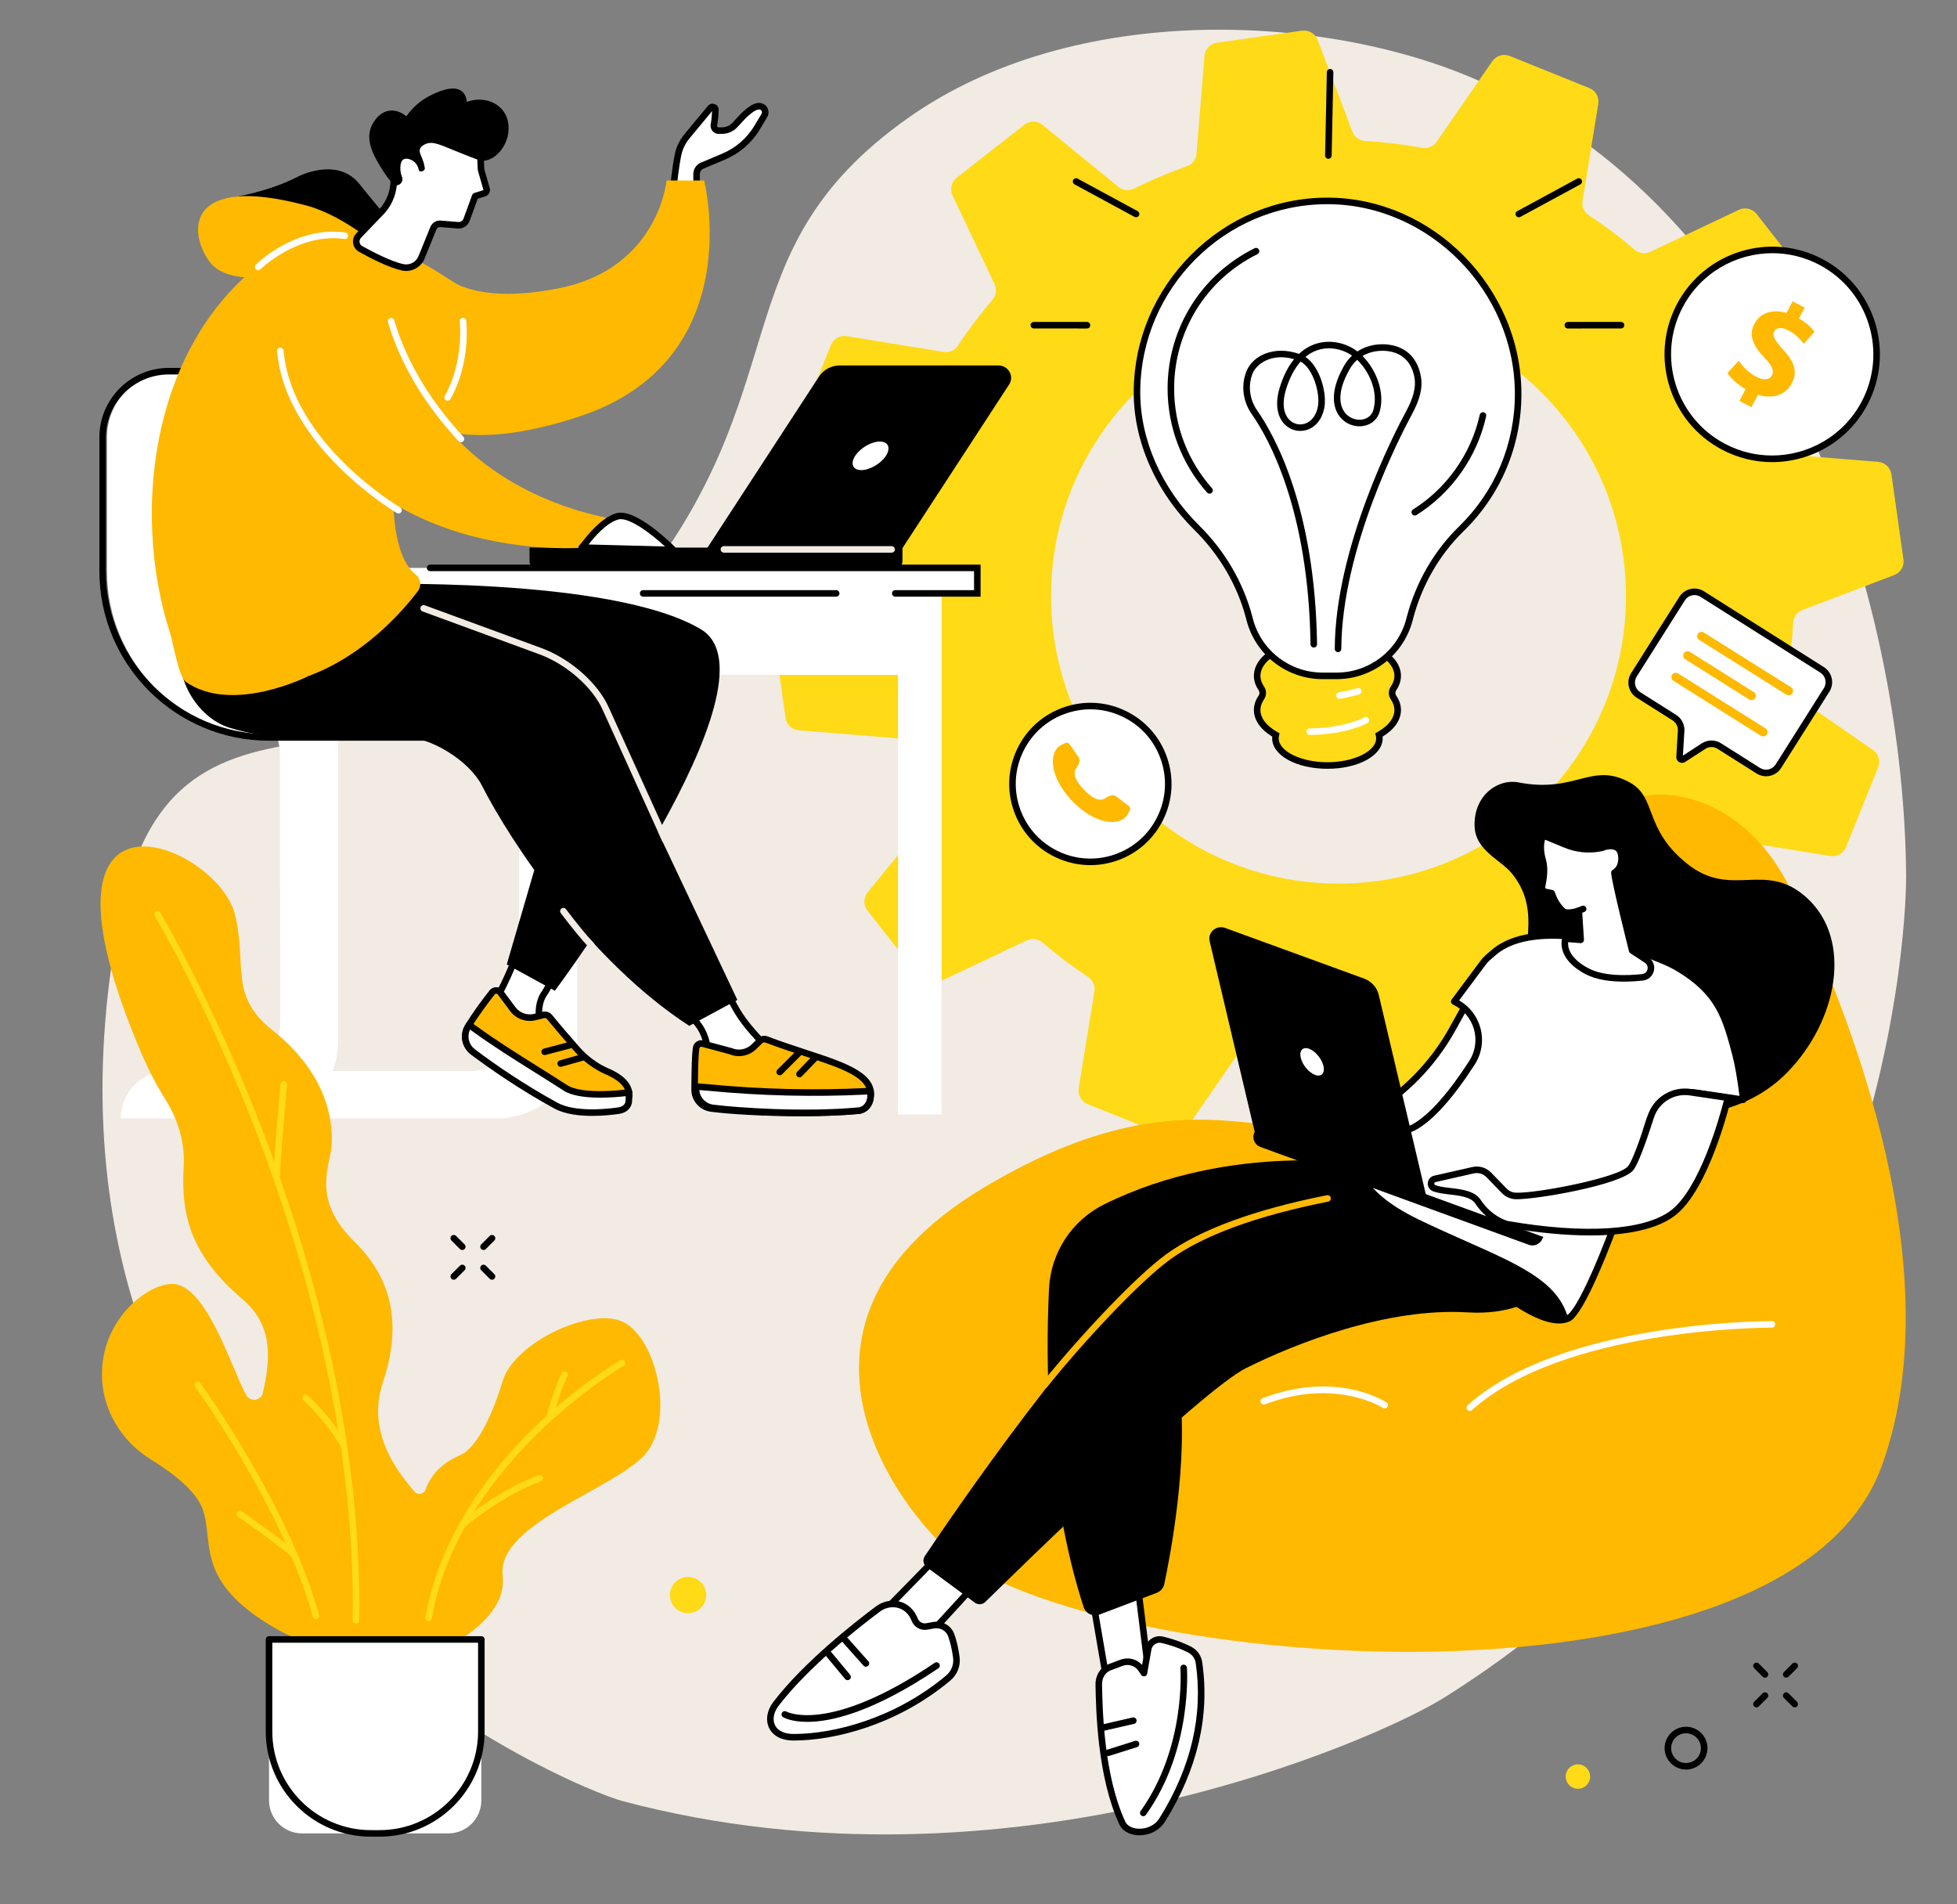 <?xml version="1.0" encoding="UTF-8" standalone="no"?><svg xmlns="http://www.w3.org/2000/svg" xmlns:xlink="http://www.w3.org/1999/xlink" fill="#000000" height="1929.8" preserveAspectRatio="xMidYMid meet" version="1" viewBox="228.1 305.4 1983.5 1929.8" width="1983.5" zoomAndPan="magnify"><rect x="228.1" y="305.4" width="1983.5" height="1929.8" fill="#808080" stroke="none"/><g><g id="change1_1"><path d="M 1691.32 2026.109 C 2153.957 1737.129 2160.191 1217.746 2160.043 1193.934 C 2158.414 933.691 2050.391 531.457 1727.391 387.445 C 1574.293 319.195 1317.516 305.367 1148.273 425.102 C 953.809 562.68 1042.625 699.742 864.875 914.117 C 660.168 1160.996 405.07 936.453 348.305 1239.977 C 228.125 1882.527 809.594 2117.5 859.105 2130.66 C 1252.066 2235.129 1624.809 2067.66 1691.32 2026.109" fill="#f1ebe3"/></g><g id="change2_1"><path d="M 1584.715 1200.844 C 1423.797 1200.844 1293.355 1070.398 1293.355 909.484 C 1293.355 748.578 1423.797 618.125 1584.715 618.125 C 1745.617 618.125 1876.059 748.578 1876.059 909.484 C 1876.059 1070.398 1745.617 1200.844 1584.715 1200.844 Z M 2145.16 786.094 C 2144.176 779.281 2138.625 774.051 2131.785 773.492 L 2032.617 765.418 C 2026.828 764.941 2021.957 761.062 2020.016 755.59 C 2013.562 737.145 2006.008 719.285 1997.402 702.09 C 1994.812 696.91 1995.41 690.75 1999.074 686.262 L 2061.953 609.215 C 2066.309 603.891 2066.387 596.27 2062.137 590.863 L 2008.465 522.238 C 2004.227 516.82 1996.805 515.055 1990.59 518 L 1900.609 560.641 C 1895.379 563.125 1889.23 562.223 1884.836 558.449 C 1870.137 545.875 1854.664 534.242 1838.504 523.594 C 1833.672 520.406 1831.109 514.762 1832.039 509.039 L 1848.027 410.691 C 1849.129 403.906 1845.383 397.27 1839.008 394.691 L 1758.234 362.117 C 1751.859 359.555 1744.555 361.746 1740.637 367.402 L 1684.109 449.203 C 1680.828 453.969 1675.066 456.266 1669.367 455.203 C 1650.484 451.699 1631.246 449.402 1611.75 448.301 C 1605.949 447.969 1600.875 444.355 1598.816 438.926 L 1563.547 345.824 C 1561.117 339.383 1554.543 335.508 1547.73 336.477 L 1461.512 348.68 C 1454.699 349.648 1449.48 355.199 1448.91 362.051 L 1440.809 461.312 C 1440.344 467.09 1436.48 471.977 1430.996 473.902 C 1412.578 480.367 1394.719 487.926 1377.547 496.543 C 1372.367 499.133 1366.195 498.535 1361.707 494.871 L 1284.754 431.98 C 1279.426 427.625 1271.785 427.543 1266.375 431.793 L 1197.785 485.52 C 1192.375 489.758 1190.625 497.168 1193.555 503.383 L 1236.168 593.441 C 1238.645 598.672 1237.746 604.809 1233.984 609.215 C 1221.414 623.93 1209.766 639.414 1199.125 655.574 C 1195.938 660.418 1190.285 662.996 1184.566 662.055 L 1086.316 646.078 C 1079.535 644.977 1072.887 648.723 1070.316 655.094 L 1037.758 735.953 C 1035.184 742.324 1037.375 749.629 1043.027 753.531 L 1124.766 810.09 C 1129.535 813.383 1131.816 819.145 1130.766 824.84 C 1127.258 843.75 1124.957 863.004 1123.848 882.527 C 1123.516 888.316 1119.906 893.402 1114.477 895.461 L 1021.426 930.77 C 1014.996 933.199 1011.117 939.758 1012.074 946.57 L 1024.277 1032.871 C 1025.238 1039.684 1030.785 1044.918 1037.637 1045.473 L 1136.805 1053.562 C 1142.598 1054.027 1147.465 1057.902 1149.395 1063.387 C 1155.855 1081.82 1163.414 1099.691 1172.016 1116.891 C 1174.605 1122.055 1174.004 1128.23 1170.344 1132.703 L 1107.465 1209.754 C 1103.125 1215.074 1103.035 1222.695 1107.277 1228.105 L 1160.957 1296.742 C 1165.195 1302.156 1172.617 1303.914 1178.824 1300.965 L 1268.805 1258.336 C 1274.047 1255.844 1280.184 1256.754 1284.586 1260.516 C 1299.285 1273.094 1314.754 1284.734 1330.91 1295.387 C 1335.746 1298.574 1338.32 1304.215 1337.391 1309.934 L 1321.395 1408.285 C 1320.285 1415.062 1324.035 1421.715 1330.406 1424.285 L 1411.184 1456.844 C 1417.57 1459.414 1424.859 1457.223 1428.777 1451.574 L 1485.309 1369.766 C 1488.602 1364.996 1494.352 1362.703 1500.059 1363.766 C 1518.93 1367.273 1538.172 1369.574 1557.68 1370.672 C 1563.469 1371.004 1568.539 1374.625 1570.598 1380.043 L 1605.867 1473.152 C 1608.297 1479.582 1614.871 1483.465 1621.684 1482.504 L 1707.918 1470.285 C 1714.73 1469.324 1719.949 1463.773 1720.508 1456.926 L 1728.594 1357.664 C 1729.07 1351.883 1732.949 1347.004 1738.422 1345.074 C 1756.84 1338.605 1774.699 1331.043 1791.867 1322.434 C 1797.047 1319.836 1803.223 1320.434 1807.711 1324.105 L 1884.664 1386.992 C 1889.988 1391.344 1897.637 1391.422 1903.043 1387.184 L 1971.629 1333.453 C 1977.047 1329.215 1978.797 1321.805 1975.852 1315.594 L 1933.238 1225.547 C 1930.77 1220.305 1931.672 1214.164 1935.43 1209.766 C 1948.004 1195.055 1959.637 1179.566 1970.285 1163.391 C 1973.473 1158.559 1979.129 1155.984 1984.84 1156.91 L 2083.105 1172.895 C 2089.879 1173.996 2096.531 1170.258 2099.105 1163.871 L 2131.668 1083.016 C 2134.23 1076.641 2132.051 1069.348 2126.395 1065.434 L 2044.648 1008.875 C 2039.895 1005.582 2037.598 999.832 2038.648 994.137 C 2042.168 975.227 2044.465 955.961 2045.578 936.438 C 2045.898 930.648 2049.508 925.578 2054.941 923.52 L 2147.988 888.211 C 2154.43 885.766 2158.305 879.207 2157.336 872.406 L 2145.16 786.094" fill="#ffda16"/></g><g id="change3_1"><path d="M 1142.066 861.98 L 944.148 861.98 L 1058.172 687.062 C 1062.762 680.012 1070.742 675.738 1079.332 675.738 L 1239.961 675.738 C 1250.156 675.738 1256.359 686.66 1250.906 695.031 L 1142.066 861.98" fill="inherit"/></g><g id="change4_1"><path d="M 1126 767.348 C 1120.801 775.344 1109.621 781.82 1101.035 781.82 C 1092.441 781.82 1089.684 775.344 1094.883 767.348 C 1100.082 759.352 1111.262 752.867 1119.848 752.867 C 1128.453 752.867 1131.199 759.352 1126 767.348" fill="#ffffff"/></g><g id="change3_2"><path d="M 1136.418 880.828 L 771.172 880.828 C 767.656 880.828 764.805 877.969 764.805 874.461 L 764.805 860.367 L 1142.785 860.367 L 1142.785 874.461 C 1142.785 877.969 1139.926 880.828 1136.418 880.828" fill="inherit"/></g><g id="change1_2"><path d="M 1131.789 865.492 L 961.805 865.492 C 959.973 865.492 958.492 864.012 958.492 862.18 C 958.492 860.355 959.973 858.867 961.805 858.867 L 1131.789 858.867 C 1133.609 858.867 1135.09 860.355 1135.09 862.18 C 1135.09 864.012 1133.609 865.492 1131.789 865.492" fill="#f1ebe3"/></g><g id="change4_2"><path d="M 512.23 994.289 C 544.652 994.289 570.941 1020.57 570.941 1053 L 570.941 1358.23 C 570.941 1402.68 541.969 1437.078 497.523 1437.078 L 402.148 1438.711 L 402.148 1390.73 L 463 1390.73 C 490.168 1390.73 512.176 1368.68 512.113 1341.512 C 511.945 1265.969 511.871 1161.391 511.848 1071.43 C 511.84 1043.02 493.742 1017.801 466.848 1008.672 C 443.027 1000.578 418.652 991.969 418.66 990.621 C 418.742 977.531 512.078 994.441 512.23 994.289" fill="#ffffff"/></g><g id="change4_3"><path d="M 754.41 994.289 L 754.41 1020.809 C 786.836 1020.809 813.121 1020.57 813.121 1053 L 813.121 1358.23 C 813.121 1402.68 777.09 1438.711 732.645 1438.711 L 350.566 1438.711 C 350.566 1412.211 372.047 1390.73 398.539 1390.73 L 705.18 1390.73 C 732.348 1390.73 754.355 1368.68 754.297 1341.512 C 754.129 1265.961 754.055 1161.359 754.027 1071.41 C 754.02 1043 735.914 1017.801 709.02 1008.66 C 698.855 1005.211 688.594 1001.672 680.168 998.629 C 668.844 994.551 630.867 993.531 630.875 992.762 C 630.957 979.672 754.258 994.441 754.41 994.289" fill="#ffffff"/></g><g id="change4_4"><path d="M 588.203 754.293 L 588.203 817.801 C 588.203 879.918 638.555 930.266 700.668 930.266 C 762.777 930.266 813.133 980.621 813.133 1042.738 L 813.133 1052.758 L 505.152 1052.758 C 412.039 1052.758 336.559 977.266 336.559 884.156 L 336.559 748.645 C 336.559 711.609 366.578 681.59 403.613 681.59 L 515.496 681.59 C 555.652 681.59 588.203 714.141 588.203 754.293" fill="#ffffff"/></g><g id="change3_3"><path d="M 721.523 1056.055 L 500.734 1056.055 C 405.941 1056.055 328.824 978.938 328.824 884.141 L 328.824 748.641 C 328.824 709.836 360.395 678.262 399.195 678.262 L 426.629 678.262 C 428.461 678.262 429.941 679.75 429.941 681.582 C 429.941 683.402 428.461 684.891 426.629 684.891 L 399.195 684.891 C 364.047 684.891 335.453 713.492 335.453 748.641 L 335.453 884.141 C 335.453 975.285 409.598 1049.43 500.734 1049.43 L 721.523 1049.43 C 723.355 1049.43 724.84 1050.914 724.84 1052.746 C 724.84 1054.582 723.355 1056.055 721.523 1056.055" fill="inherit"/></g><g id="change4_5"><path d="M 781.266 980.641 L 781.266 908.672 C 781.266 903.852 783.285 899.941 785.777 899.941 L 1153.59 899.941 L 1153.59 989.371 L 785.777 989.371 C 783.285 989.371 781.266 985.461 781.266 980.641" fill="#ffffff"/></g><g id="change4_6"><path d="M 1182.488 1434.711 L 1182.488 904.371 L 1138.289 904.371 L 1138.289 1434.711 L 1182.488 1434.711" fill="#ffffff"/></g><g id="change4_7"><path d="M 603.027 880.91 L 1215.91 880.91 C 1217.422 880.91 1218.641 882.129 1218.641 883.648 L 1218.641 904.02 C 1218.641 905.531 1217.422 906.762 1215.91 906.762 L 610.781 906.762 L 603.027 880.91" fill="#ffffff"/></g><g id="change3_4"><path d="M 1075.602 910.07 L 879.969 910.07 C 878.137 910.07 876.652 908.59 876.652 906.762 C 876.652 904.93 878.137 903.441 879.969 903.441 L 1075.602 903.441 C 1077.43 903.441 1078.91 904.93 1078.91 906.762 C 1078.91 908.59 1077.43 910.07 1075.602 910.07" fill="inherit"/></g><g id="change3_5"><path d="M 1221.961 910.07 L 1135.5 910.07 C 1133.672 910.07 1132.18 908.59 1132.18 906.762 C 1132.18 904.93 1133.672 903.441 1135.5 903.441 L 1215.328 903.441 L 1215.328 884.219 L 664.062 884.219 C 662.23 884.219 660.746 882.738 660.746 880.91 C 660.746 879.078 662.23 877.59 664.062 877.59 L 1221.961 877.59 L 1221.961 910.07" fill="inherit"/></g><g id="change4_8"><path d="M 910.094 1316.16 L 932.035 1339.262 C 940.391 1348.059 945.105 1359.691 945.234 1371.82 L 945.422 1389.289 L 1009.949 1371.578 C 995.871 1356.559 981.664 1342.691 972.129 1324.449 L 952.168 1286.262 L 910.094 1316.16" fill="#ffffff"/></g><g id="change3_6"><path d="M 915.129 1316.641 L 934.438 1336.98 C 943.398 1346.41 948.41 1358.77 948.551 1371.789 L 948.688 1384.949 L 1003.762 1369.84 C 1003.309 1369.379 1002.871 1368.91 1002.43 1368.441 C 989.754 1355.059 977.781 1342.422 969.191 1325.98 L 950.988 1291.16 Z M 945.422 1392.602 C 944.711 1392.602 944.008 1392.379 943.426 1391.941 C 942.605 1391.32 942.117 1390.352 942.105 1389.32 L 941.922 1371.859 C 941.801 1360.52 937.438 1349.762 929.633 1341.539 L 907.688 1318.441 C 907.027 1317.738 906.699 1316.789 906.793 1315.84 C 906.887 1314.879 907.391 1314.012 908.172 1313.449 L 950.246 1283.559 C 951.027 1283.012 952.012 1282.82 952.941 1283.039 C 953.871 1283.262 954.66 1283.879 955.105 1284.719 L 975.062 1322.91 C 983.23 1338.531 994.895 1350.852 1007.25 1363.879 C 1008.949 1365.68 1010.66 1367.488 1012.371 1369.309 C 1013.16 1370.16 1013.461 1371.359 1013.141 1372.48 C 1012.82 1373.602 1011.949 1374.469 1010.828 1374.77 L 946.297 1392.488 C 946.008 1392.57 945.715 1392.602 945.422 1392.602" fill="inherit"/></g><g id="change5_1"><path d="M 933.648 1367.48 C 932.32 1376.859 932.297 1393.871 932.117 1409.48 C 932.004 1419.281 939.367 1427.551 949.09 1428.801 C 976.586 1432.328 1045.238 1435.801 1098.359 1430.988 C 1102 1430.66 1108.43 1428.012 1110.219 1418.93 C 1116.23 1388.441 1063.191 1380.969 1005.039 1358.852 C 1002.762 1357.98 1000.18 1358.488 998.43 1360.191 L 992.16 1366.262 C 985.883 1372.34 976.578 1374.059 968.543 1370.641 L 941.062 1363.289 C 937.812 1361.898 934.141 1363.98 933.648 1367.48" fill="#feb900"/></g><g id="change3_7"><path d="M 936.93 1367.941 C 935.777 1376.109 935.629 1390.52 935.484 1404.461 L 935.434 1409.52 C 935.34 1417.59 941.391 1424.469 949.512 1425.512 C 974.426 1428.711 1043.578 1432.629 1098.059 1427.68 C 1099.262 1427.578 1105.32 1426.609 1106.969 1418.281 C 1111 1397.82 1082.621 1388.5 1043.328 1375.609 C 1030.66 1371.461 1017.551 1367.16 1003.859 1361.949 C 1002.781 1361.531 1001.551 1361.781 1000.73 1362.57 L 994.465 1368.641 C 987.273 1375.609 976.703 1377.609 967.469 1373.781 L 939.762 1366.34 C 938.953 1365.988 938.281 1366.25 937.953 1366.441 C 937.625 1366.621 937.055 1367.07 936.93 1367.941 Z M 1038.82 1436.641 C 1002.871 1436.641 967.93 1434.559 948.668 1432.09 C 937.211 1430.621 928.672 1420.879 928.805 1409.441 L 928.855 1404.391 C 929.004 1390.238 929.152 1375.609 930.367 1367.012 C 930.746 1364.32 932.324 1362 934.695 1360.66 C 936.988 1359.371 939.68 1359.18 942.121 1360.141 L 969.844 1367.59 C 976.668 1370.5 984.52 1369.039 989.852 1363.879 L 996.121 1357.809 C 998.781 1355.238 1002.738 1354.43 1006.211 1355.75 C 1019.762 1360.91 1032.801 1365.18 1045.398 1369.32 C 1086.32 1382.738 1118.641 1393.34 1113.469 1419.57 C 1111.488 1429.621 1104.25 1433.781 1098.66 1434.289 C 1080.211 1435.961 1059.34 1436.641 1038.82 1436.641" fill="inherit"/></g><g id="change4_9"><path d="M 933.613 1406.48 C 933.613 1406.48 933.578 1408.059 933.57 1408.828 C 933.461 1418.629 940.82 1426.898 950.543 1428.148 C 978.039 1431.68 1045.238 1435.801 1098.359 1430.988 C 1102 1430.66 1108.43 1428.012 1110.219 1418.93 C 1110.77 1416.141 1110.43 1411.121 1110.43 1411.121 L 1106.66 1411.309 C 1052.98 1413.961 999.184 1412.672 945.695 1407.461 L 933.613 1406.48" fill="#ffffff"/></g><g id="change3_8"><path d="M 936.918 1410.07 C 937.406 1417.621 943.254 1423.871 950.965 1424.859 C 975.051 1427.949 1042.691 1432.711 1098.059 1427.68 C 1099.262 1427.578 1105.32 1426.609 1106.969 1418.281 C 1107.148 1417.328 1107.219 1415.93 1107.219 1414.602 L 1106.82 1414.621 C 1053.172 1417.27 998.855 1415.969 945.375 1410.762 Z M 1043.922 1436.5 C 1004.102 1436.5 966.785 1433.57 950.121 1431.441 C 938.668 1429.969 930.125 1420.23 930.258 1408.789 L 930.297 1406.41 C 930.316 1405.5 930.711 1404.629 931.391 1404.02 C 932.066 1403.41 932.957 1403.121 933.879 1403.18 L 945.965 1404.148 C 999.172 1409.34 1053.172 1410.629 1106.5 1408 L 1110.27 1407.809 C 1112.09 1407.762 1113.621 1409.102 1113.738 1410.898 C 1113.77 1411.461 1114.078 1416.449 1113.469 1419.57 C 1111.488 1429.621 1104.25 1433.781 1098.66 1434.289 C 1081.059 1435.879 1062.219 1436.5 1043.922 1436.5" fill="inherit"/></g><g id="change3_9"><path d="M 1018.371 1395.09 C 1017.52 1395.09 1016.68 1394.762 1016.031 1394.121 C 1014.73 1392.82 1014.73 1390.719 1016.031 1389.43 L 1036.43 1369.02 C 1037.73 1367.719 1039.828 1367.719 1041.121 1369.02 C 1042.422 1370.309 1042.422 1372.41 1041.121 1373.711 L 1020.719 1394.121 C 1020.07 1394.762 1019.219 1395.09 1018.371 1395.09" fill="inherit"/></g><g id="change3_10"><path d="M 1038.422 1397.211 C 1037.59 1397.211 1036.762 1396.898 1036.121 1396.281 C 1034.801 1395.012 1034.762 1392.91 1036.031 1391.59 L 1052.328 1374.648 C 1053.602 1373.34 1055.699 1373.301 1057.02 1374.559 C 1058.34 1375.828 1058.379 1377.93 1057.109 1379.25 L 1040.801 1396.191 C 1040.148 1396.859 1039.281 1397.211 1038.422 1397.211" fill="inherit"/></g><g id="change4_10"><path d="M 725.938 1325.469 C 744.125 1299.82 761.27 1246.762 761.27 1246.762 L 801.824 1275.02 L 780.383 1311.309 C 773.211 1320.672 773.184 1334.801 776.109 1346.23 L 783.824 1367.41 L 725.938 1325.469" fill="#ffffff"/></g><g id="change3_11"><path d="M 730.492 1324.68 L 777.008 1358.371 L 772.992 1347.359 C 772.957 1347.262 772.922 1347.148 772.895 1347.051 C 769.145 1332.391 770.914 1318.371 777.625 1309.461 L 797.406 1275.98 L 763.012 1252.012 C 758.699 1264.691 745.246 1302.379 730.492 1324.68 Z M 783.824 1370.719 C 783.145 1370.719 782.461 1370.512 781.883 1370.09 L 723.992 1328.148 C 722.52 1327.09 722.18 1325.031 723.23 1323.551 C 740.922 1298.602 757.945 1246.27 758.113 1245.738 C 758.438 1244.738 759.215 1243.949 760.211 1243.621 C 761.203 1243.281 762.301 1243.441 763.164 1244.039 L 803.719 1272.301 C 805.141 1273.289 805.559 1275.211 804.68 1276.699 L 783.234 1313 C 783.168 1313.121 783.094 1313.23 783.012 1313.328 C 777.445 1320.59 776.055 1332.512 779.277 1345.25 L 786.941 1366.27 C 787.441 1367.641 786.988 1369.172 785.824 1370.051 C 785.234 1370.5 784.531 1370.719 783.824 1370.719" fill="inherit"/></g><g id="change5_2"><path d="M 726.863 1311.18 C 720.988 1318.609 710.355 1332.578 702.328 1345.988 C 697.293 1354.398 699.484 1365.262 707.258 1371.23 C 717.742 1379.301 749.996 1399.871 771.004 1413.102 C 783.402 1420.91 797.582 1425.43 812.215 1426.238 L 832.961 1427.391 C 839.605 1427.762 846.285 1427.16 852.691 1425.371 C 859.066 1423.59 865.512 1420.648 865.789 1416.031 C 866.52 1403.82 854.422 1395.922 843.832 1391.371 C 831.871 1386.23 821.332 1378.301 812.75 1368.512 C 803.789 1358.289 792.875 1345.66 785.18 1336.129 C 783.648 1334.238 781.176 1333.398 778.816 1333.988 L 770.34 1336.07 C 761.859 1338.16 752.949 1334.961 747.738 1327.949 L 735.359 1311.309 C 733.258 1308.488 729.047 1308.41 726.863 1311.18" fill="#feb900"/></g><g id="change3_12"><path d="M 729.465 1313.23 C 723.812 1320.391 713.148 1334.379 705.176 1347.691 C 701.023 1354.621 702.789 1363.621 709.277 1368.609 C 719.871 1376.762 753.605 1398.219 772.77 1410.289 C 784.652 1417.781 798.355 1422.148 812.398 1422.93 L 833.145 1424.078 C 839.699 1424.449 845.98 1423.809 851.797 1422.18 C 859.523 1420.02 862.383 1417.48 862.48 1415.828 C 863.102 1405.48 851.973 1398.469 842.523 1394.422 C 830.488 1389.25 819.332 1381.051 810.258 1370.699 C 802.043 1361.328 790.574 1348.09 782.602 1338.211 C 781.875 1337.32 780.73 1336.922 779.605 1337.211 L 771.133 1339.289 C 761.332 1341.711 751.105 1338.031 745.078 1329.93 L 732.699 1313.289 C 732.172 1312.578 731.461 1312.469 731.082 1312.461 C 730.684 1312.422 730 1312.551 729.465 1313.23 Z M 836.691 1430.809 C 835.398 1430.809 834.094 1430.77 832.777 1430.699 L 812.031 1429.551 C 796.863 1428.711 782.066 1423.988 769.234 1415.91 C 745.707 1401.078 715.504 1381.762 705.234 1373.859 C 696.082 1366.82 693.609 1354.109 699.484 1344.289 C 707.652 1330.648 718.512 1316.398 724.262 1309.121 C 725.941 1307 728.469 1305.82 731.18 1305.828 C 733.902 1305.871 736.395 1307.148 738.02 1309.328 L 750.398 1325.969 C 754.824 1331.922 762.344 1334.621 769.547 1332.852 L 778.02 1330.77 C 781.609 1329.879 785.434 1331.172 787.758 1334.051 C 795.664 1343.84 807.066 1357 815.242 1366.328 C 823.668 1375.941 834.008 1383.539 845.141 1388.328 C 861.488 1395.34 869.77 1404.988 869.098 1416.23 C 868.773 1421.629 863.555 1425.77 853.582 1428.559 C 848.238 1430.059 842.574 1430.809 836.691 1430.809" fill="inherit"/></g><g id="change4_11"><path d="M 703.547 1343.988 C 703.547 1343.988 702.723 1345.34 702.328 1345.988 C 697.293 1354.398 699.484 1365.262 707.258 1371.23 C 723.504 1383.73 755.879 1406.461 791.566 1425.879 C 811.871 1436.93 847.852 1432.031 855.512 1430.891 C 860.848 1430.102 865.27 1426.488 865.445 1421.102 L 865.73 1412.48 C 865.73 1412.48 818.742 1419.27 801.078 1407.82 C 769.746 1387.512 739.742 1370.109 709.449 1348.25 L 703.547 1343.988" fill="#ffffff"/></g><g id="change3_13"><path d="M 704.566 1348.809 C 701.223 1355.559 703.133 1363.879 709.277 1368.609 C 728.004 1383.012 759.871 1404.852 793.152 1422.969 C 811.668 1433.051 845.191 1429.07 855.027 1427.609 C 858.219 1427.141 861.996 1425.121 862.133 1420.988 L 862.285 1416.262 C 850.375 1417.641 814.875 1420.719 799.273 1410.602 C 789.078 1403.988 778.891 1397.609 769.035 1391.43 C 747.938 1378.219 728.012 1365.73 707.512 1350.93 Z M 828.418 1436.281 C 815.211 1436.281 800.668 1434.609 789.98 1428.789 C 756.363 1410.488 724.164 1388.422 705.234 1373.859 C 696.082 1366.82 693.609 1354.109 699.484 1344.289 L 700.719 1342.262 C 701.199 1341.469 701.988 1340.922 702.895 1340.738 C 703.797 1340.551 704.738 1340.762 705.488 1341.301 L 711.391 1345.559 C 731.719 1360.23 751.555 1372.66 772.555 1385.82 C 782.43 1392.012 792.641 1398.398 802.883 1405.039 C 819.309 1415.691 864.797 1409.27 865.254 1409.199 C 866.223 1409.059 867.207 1409.359 867.938 1410.012 C 868.668 1410.672 869.074 1411.609 869.039 1412.59 L 868.758 1421.211 C 868.539 1427.859 863.414 1433.07 856 1434.172 C 849.906 1435.07 839.645 1436.281 828.418 1436.281" fill="inherit"/></g><g id="change3_14"><path d="M 780.129 1374.629 C 778.656 1374.629 777.316 1373.641 776.926 1372.16 C 776.457 1370.391 777.516 1368.578 779.285 1368.109 L 807.195 1360.762 C 808.969 1360.289 810.781 1361.352 811.246 1363.121 C 811.711 1364.891 810.652 1366.699 808.883 1367.172 L 780.973 1374.52 C 780.691 1374.59 780.406 1374.629 780.129 1374.629" fill="inherit"/></g><g id="change3_15"><path d="M 796.375 1386.559 C 794.93 1386.559 793.602 1385.609 793.188 1384.148 C 792.688 1382.391 793.711 1380.551 795.473 1380.051 L 818.09 1373.641 C 819.852 1373.148 821.684 1374.16 822.184 1375.922 C 822.684 1377.68 821.66 1379.512 819.898 1380.012 L 797.281 1386.43 C 796.98 1386.52 796.676 1386.559 796.375 1386.559" fill="inherit"/></g><g id="change3_16"><path d="M 591.773 897.512 C 591.773 897.512 847.492 888.98 938.398 943.09 C 1024.789 994.52 790.488 1309.461 790.488 1309.461 L 741.734 1282.77 L 803.367 1071.59 C 807.66 1056.102 798.648 1040.059 783.191 1035.672 L 562.477 972.988 L 591.773 897.512" fill="inherit"/></g><g id="change3_17"><path d="M 460.457 1042.824 C 499.531 1055.23 539.07 1053.613 636.785 1052.281 C 664.551 1051.91 703.832 1076.609 716.445 1101.34 C 745.391 1158.098 824.664 1278.781 926.707 1345.016 L 975.441 1318.75 L 834.426 1020.273 C 823.066 994.707 801.828 974.844 775.562 965.211 L 529.039 874.812 C 529.039 874.812 464.629 854.695 427.152 922.93 C 420.461 935.121 415.91 946.105 412.953 955.945 C 402.805 989.66 426.898 1032.176 460.457 1042.824" fill="inherit"/></g><g id="change1_3"><path d="M 902.379 1159.93 C 901.117 1159.93 899.91 1159.199 899.355 1157.98 L 839.062 1025.031 C 828.746 1001.809 802.168 978.5 774.418 968.328 L 656.359 925.039 C 654.645 924.41 653.762 922.5 654.391 920.781 C 655.02 919.059 656.926 918.18 658.645 918.809 L 776.703 962.102 C 806.004 972.852 834.133 997.609 845.109 1022.309 L 905.395 1155.238 C 906.148 1156.91 905.41 1158.879 903.742 1159.629 C 903.301 1159.828 902.836 1159.93 902.379 1159.93" fill="#f1ebe3"/></g><g id="change1_4"><path d="M 827.543 1266.77 C 826.656 1266.77 825.77 1266.422 825.117 1265.711 C 817.035 1257.031 807.402 1245.281 796.484 1230.781 C 795.383 1229.32 795.676 1227.238 797.137 1226.141 C 798.594 1225.039 800.676 1225.328 801.777 1226.789 C 812.559 1241.109 822.043 1252.68 829.969 1261.199 C 831.219 1262.539 831.141 1264.641 829.801 1265.879 C 829.164 1266.48 828.352 1266.77 827.543 1266.77" fill="#f1ebe3"/></g><g id="change4_12"><path d="M 924.367 443.52 L 948.109 414.855 C 949.859 412.746 953.309 414.051 953.207 416.793 C 953.039 421.324 952.637 427.012 951.688 431.879 C 951.074 435.016 953.531 437.91 956.73 437.809 C 957.887 437.758 958.984 437.742 960.004 437.73 C 965.043 437.703 969.812 435.566 973.184 431.828 C 977.148 427.422 982.145 421.992 984.051 420.469 C 987.406 417.766 991.707 413.629 996.617 413.051 L 996.762 413.039 C 1001.891 412.477 1005.449 418.02 1002.801 422.453 L 995.68 434.375 C 987.695 447.719 975.652 458.184 961.305 464.203 L 939.918 473.191 C 936.363 474.691 934.062 478.188 934.098 482.043 L 934.863 565.172 L 907.461 536.957 C 907.461 536.957 910.055 486.883 915.434 461.758 C 916.871 455.047 919.988 448.809 924.367 443.52" fill="#ffffff"/></g><g id="change3_18"><path d="M 910.852 535.684 L 931.469 556.926 L 930.781 482.074 C 930.734 476.84 933.816 472.156 938.633 470.145 L 960.02 461.152 C 973.812 455.355 985.156 445.504 992.832 432.668 L 999.957 420.75 C 1000.797 419.34 1000.207 418.121 999.906 417.66 C 999.613 417.199 998.75 416.16 997.121 416.34 C 993.754 416.723 990.5 419.43 987.629 421.816 C 987.109 422.238 986.605 422.664 986.125 423.047 C 985.492 423.559 983.207 425.652 975.645 434.039 C 971.676 438.465 965.98 441.016 960.023 441.055 C 959.035 441.055 957.965 441.082 956.84 441.121 C 954.285 441.195 951.906 440.145 950.262 438.219 C 948.609 436.285 947.945 433.746 948.43 431.242 C 949.121 427.703 949.605 423.137 949.844 417.969 L 926.918 445.633 C 922.82 450.586 919.969 456.395 918.672 462.449 C 913.914 484.676 911.324 527.324 910.852 535.684 Z M 934.859 568.496 C 933.98 568.496 933.117 568.148 932.48 567.492 L 905.082 539.266 C 904.441 538.598 904.102 537.711 904.152 536.789 C 904.258 534.723 906.816 486.164 912.191 461.062 C 913.711 453.973 917.039 447.172 921.812 441.402 L 945.555 412.75 C 947.273 410.672 950.016 409.953 952.539 410.914 C 955.055 411.875 956.617 414.234 956.52 416.918 C 956.293 423.047 955.762 428.293 954.938 432.512 C 954.805 433.207 955.109 433.691 955.305 433.91 C 955.496 434.141 955.949 434.539 956.613 434.488 C 957.809 434.449 958.934 434.426 959.984 434.426 C 964.078 434.398 967.988 432.641 970.715 429.613 C 979.449 419.906 981.348 418.379 981.969 417.879 C 982.426 417.508 982.902 417.121 983.391 416.711 C 986.793 413.891 991.027 410.363 996.23 409.758 C 1000.039 409.363 1003.52 411.016 1005.488 414.082 C 1007.457 417.16 1007.516 421.02 1005.648 424.148 L 998.523 436.078 C 990.117 450.137 977.691 460.922 962.59 467.258 L 941.199 476.25 C 938.875 477.223 937.387 479.496 937.41 482.008 L 938.176 565.148 C 938.188 566.508 937.371 567.738 936.121 568.25 C 935.715 568.418 935.285 568.496 934.859 568.496" fill="inherit"/></g><g id="change3_19"><path d="M 466.242 505.062 C 466.242 505.062 500.621 499.477 529.191 484.867 C 540.984 478.82 572.75 467.91 592.055 491.473 C 606.191 508.727 624.176 531.941 644.633 552.188 C 653.125 560.59 655.898 573.395 655.898 573.395 C 655.898 573.395 628.926 568.344 579.742 552.176 C 530.559 536.004 466.242 505.062 466.242 505.062" fill="inherit"/></g><g id="change5_3"><path d="M 686.609 590.531 C 686.609 590.531 715.711 613.699 795.914 597.234 C 895.656 576.77 903.68 488.32 903.68 488.32 L 941.762 488.32 C 941.762 488.32 988.039 670.184 815.516 727.414 C 642.996 784.664 615.574 693.375 615.574 693.375 L 686.609 590.531" fill="#feb900"/></g><g id="change5_4"><path d="M 540.656 990.578 C 540.656 990.578 463.934 1029.496 416.617 996.547 C 409.086 991.305 403.383 955.84 400.602 947.312 C 359.082 820.113 382.523 636.34 516.285 556.086 C 565.934 526.297 625.383 555.418 658.465 573.266 C 670.516 579.77 687.695 591.32 689.613 592.449 C 720.512 610.527 624.547 733.887 626.699 813.586 C 627.996 861.523 639.922 880.207 649.219 887.484 C 654.52 891.641 655.695 899.16 651.621 904.512 C 635.273 925.992 596.641 969.871 540.656 990.578" fill="#feb900"/></g><g id="change5_5"><path d="M 628.848 618.32 C 631.879 642.035 639.129 672.18 656.324 703.113 C 711.188 801.832 821.23 825.781 842.945 830.07 L 819.52 860.367 C 819.52 860.367 586.496 880.77 519.641 679.105 C 519.641 679.105 493.895 599.371 551.141 579.668 C 563.059 575.566 578.73 573.176 593.719 579.016 C 619.691 589.125 627.828 614.895 628.848 618.32" fill="#feb900"/></g><g id="change5_6"><path d="M 475.129 586.27 C 475.129 586.27 451.543 585.551 440.656 570.875 C 418.48 540.984 415.859 480.918 538.508 513.621 C 578.543 524.297 617.668 560.184 617.668 560.184 L 651.191 597.184 L 475.129 586.27" fill="#feb900"/></g><g id="change4_13"><path d="M 489.77 579.277 C 488.918 579.277 488.066 578.953 487.418 578.301 C 486.129 577.008 486.133 574.91 487.43 573.621 C 489.051 571.992 527.727 534.121 578.051 540.984 C 579.863 541.227 581.133 542.902 580.887 544.711 C 580.641 546.531 578.965 547.812 577.156 547.559 C 530.055 541.129 492.484 577.938 492.109 578.312 C 491.461 578.953 490.613 579.277 489.77 579.277" fill="#ffffff"/></g><g id="change4_14"><path d="M 631.984 825.77 C 631.418 825.77 630.84 825.625 630.316 825.316 C 629.191 824.664 517.633 758.449 508.902 661.355 C 508.738 659.523 510.082 657.918 511.906 657.746 C 513.719 657.578 515.34 658.934 515.504 660.754 C 523.93 754.492 632.562 818.953 633.66 819.586 C 635.238 820.516 635.773 822.539 634.852 824.121 C 634.234 825.184 633.125 825.77 631.984 825.77" fill="#ffffff"/></g><g id="change4_15"><path d="M 681.809 711.527 C 681.266 711.527 680.715 711.387 680.203 711.113 C 678.605 710.227 678.023 708.207 678.914 706.609 C 698.66 671.016 694.086 631.598 694.035 631.207 C 693.812 629.391 695.105 627.734 696.918 627.52 C 698.734 627.277 700.391 628.574 700.617 630.402 C 700.824 632.09 705.492 672.371 684.711 709.812 C 684.105 710.906 682.973 711.527 681.809 711.527" fill="#ffffff"/></g><g id="change4_16"><path d="M 695.312 753.535 C 694.426 753.535 693.535 753.18 692.879 752.477 C 657.945 714.723 633.867 674.168 621.324 631.934 C 620.805 630.188 621.805 628.34 623.559 627.82 C 625.316 627.293 627.16 628.305 627.68 630.051 C 639.934 671.297 663.504 710.969 697.746 747.973 C 698.988 749.316 698.906 751.41 697.566 752.648 C 696.926 753.246 696.121 753.535 695.312 753.535" fill="#ffffff"/></g><g id="change4_17"><path d="M 817.688 860.32 C 819.457 859.273 835.773 833.98 853.691 828.715 C 871.609 823.445 910.59 862.781 910.59 862.781 L 817.688 860.32" fill="#ffffff"/></g><g id="change3_20"><path d="M 816 857.457 C 815.996 857.457 815.996 857.457 815.996 857.457 C 815.996 857.457 815.996 857.457 816 857.457 Z M 824.578 857.18 L 902.141 859.23 C 886.996 845.266 864.812 828.875 854.633 831.887 C 842.48 835.461 830.645 849.555 824.578 857.18 Z M 910.598 866.086 C 910.566 866.086 910.539 866.086 910.508 866.086 L 817.605 863.621 C 816.129 863.582 814.855 862.57 814.484 861.148 C 814.145 859.84 814.629 858.48 815.68 857.676 C 816.051 857.285 817.059 856.004 817.953 854.871 C 823.816 847.43 837.547 830 852.762 825.527 C 872.012 819.879 908.816 856.273 912.949 860.438 C 913.902 861.395 914.176 862.848 913.637 864.086 C 913.113 865.301 911.914 866.086 910.598 866.086" fill="inherit"/></g><g id="change4_18"><path d="M 636.328 576.32 C 644.281 577.988 652.297 573.73 655.355 566.203 L 667.371 536.625 C 668.57 533.77 671.469 532.008 674.562 532.25 L 692.355 533.668 C 696.148 533.973 699.676 531.703 700.988 528.129 L 709.742 504.215 C 709.758 504.176 709.789 504.141 709.824 504.125 L 718.969 501.281 C 720.785 500.707 721.816 498.793 721.289 496.969 L 715.898 478.258 C 714.852 474.625 716.168 455.48 712.418 454.941 C 712.418 454.941 654.023 420.953 630.539 443.285 C 624.316 449.203 622.004 458.172 623.797 466.562 L 626.062 477.188 C 628.613 489.164 626.906 501.805 620.543 512.262 C 618.848 515.059 616.863 517.684 614.605 520.121 L 591.598 544.113 C 587.66 548.219 588.66 554.953 593.637 557.711 C 604.973 563.996 623.754 573.664 636.328 576.32" fill="#ffffff"/></g><g id="change3_21"><path d="M 652.992 438.938 C 645.105 438.938 637.969 440.805 632.82 445.695 C 627.648 450.613 625.434 458.355 627.039 465.879 L 629.305 476.504 C 632.129 489.75 630.023 503.062 623.375 513.984 C 621.555 516.984 619.418 519.809 617.031 522.375 L 593.988 546.414 C 592.824 547.629 592.301 549.277 592.555 550.938 C 592.805 552.598 593.785 554.004 595.246 554.82 C 605.531 560.52 624.637 570.469 637.012 573.074 C 643.395 574.43 649.824 571.004 652.285 564.949 L 664.301 535.379 C 666.07 531.152 670.289 528.547 674.824 528.941 L 692.617 530.371 C 694.945 530.551 697.078 529.172 697.871 527 L 706.633 503.074 C 706.996 502.078 707.895 501.234 708.914 500.941 L 717.98 498.117 C 718.074 498.094 718.133 497.977 718.105 497.887 L 712.711 479.176 C 712.27 477.629 712.176 475.113 712.047 470.781 C 711.945 467.207 711.734 459.988 710.855 457.867 C 710.82 457.844 710.785 457.832 710.75 457.805 C 710.324 457.562 677.926 438.938 652.992 438.938 Z M 639.809 579.996 C 638.434 579.996 637.039 579.855 635.645 579.562 C 623.082 576.918 604.996 567.801 592.031 560.621 C 588.758 558.793 586.559 555.637 586 551.934 C 585.438 548.219 586.605 544.539 589.203 541.832 L 612.207 517.828 C 614.258 515.617 616.121 513.152 617.711 510.547 C 623.477 501.07 625.289 489.473 622.82 477.887 L 620.555 467.258 C 618.473 457.5 621.426 447.395 628.254 440.891 C 652.441 417.887 707.84 448.504 713.668 451.84 C 718.168 453.258 718.395 460.961 718.676 470.59 C 718.746 473.094 718.848 476.531 719.082 477.348 L 724.477 496.051 C 725.492 499.586 723.465 503.355 719.953 504.441 L 712.312 506.832 L 704.098 529.273 C 702.285 534.23 697.363 537.41 692.09 536.977 L 674.297 535.559 C 672.609 535.43 671.074 536.363 670.426 537.91 L 658.426 567.453 C 655.293 575.156 647.852 579.996 639.809 579.996" fill="inherit"/></g><g id="change3_22"><path d="M 658.648 475.711 C 657.305 465.191 651.906 460.816 653.914 456.027 C 655.016 453.414 657.723 452.16 659.262 451.449 C 666.91 447.902 675.145 452.586 692.188 459.367 C 713.352 467.793 715.734 468.93 720.199 468.102 C 731.547 466.004 740.062 454.242 742.602 443.699 C 743.316 440.734 746.672 424.949 734.785 414.145 C 726.199 406.328 713.082 404.23 701.273 408.723 C 700.953 405.461 699.883 400.75 696.117 397.812 C 687.18 390.812 670.164 399.262 664.207 402.227 C 658.699 404.969 648.668 410.961 639.918 423.238 C 638.18 421.777 631.582 416.551 623.094 417.535 C 610.465 419.008 604.719 432.918 604.195 434.25 C 598.094 449.676 608.562 466.227 616.461 478.711 C 622.145 487.691 624.586 489.699 628.805 493.812 C 629.641 493.543 630.711 493.207 631.816 492.844 C 635.117 491.781 636.855 488.172 635.629 484.938 L 635.543 484.715 C 634.242 481.273 633.613 477.602 633.914 473.949 C 634.152 471.027 634.965 468.074 637.109 466.887 C 640.562 464.984 645.297 467.609 645.977 467.984 C 650.301 470.391 652.016 474.754 652.691 478.039 C 653.141 480.215 659.094 479.191 658.648 475.711" fill="inherit"/></g><g id="change5_7"><path d="M 409.48 1607.59 C 440.18 1618.078 462.246 1689.641 476.637 1717.309 C 476.961 1717.941 477.285 1718.551 477.605 1719.148 C 481.574 1726.59 492.688 1725.102 494.539 1716.891 C 502.191 1682.961 505.434 1648.82 473.758 1621.898 C 420.992 1577.059 411.398 1536.031 414.277 1488.32 C 416.113 1457.84 404.508 1433.469 395.887 1419.84 C 386.227 1404.559 378.043 1388.398 370.973 1371.789 C 245.094 1076.012 447.969 1160.27 466.082 1231.672 C 479.035 1282.711 459.367 1313.719 504.137 1349.34 C 560.934 1394.531 565.539 1442.84 564.262 1465.109 C 562.98 1487.371 543.152 1520.449 587.285 1563.699 C 631.418 1606.949 632.695 1656.57 616.066 1706.82 C 599.438 1757.07 630.777 1796.5 648.047 1816.859 L 648.133 1816.961 C 651.406 1820.852 657.656 1819.719 659.406 1814.961 C 667.16 1793.922 683.406 1784.859 694.734 1779.969 C 709.445 1773.602 725.438 1744.98 737.59 1704.91 C 749.742 1664.828 829.688 1628.578 861.027 1645.75 C 892.367 1662.93 910.918 1737.352 885.332 1774.879 C 859.75 1812.41 731.191 1847.391 737.59 1902.09 C 743.984 1956.801 649.324 1989.238 649.324 1989.238 C 649.324 1989.238 641.5 1988.191 633.516 1981.309 C 608.641 1996.109 571.508 2010.602 550.508 1982.559 C 547.391 1978.391 544.262 1973.711 541.156 1968.59 C 532.461 1968.078 519.324 1963.262 499.66 1951.07 C 425.789 1905.27 444.977 1867.109 433.465 1834.672 C 426.727 1815.68 400.902 1796.672 380.637 1784.172 C 349.949 1765.23 330.633 1731.859 331.434 1695.961 C 332.777 1635.871 386.934 1599.879 409.48 1607.59" fill="#feb900"/></g><g id="change2_2"><path d="M 588.863 1950.809 C 588.844 1950.809 588.824 1950.809 588.809 1950.809 C 586.977 1950.781 585.516 1949.27 585.547 1947.441 C 588.633 1756.25 533.895 1572.309 487.434 1451.672 C 437.078 1320.922 385.371 1234.391 384.852 1233.531 C 383.91 1231.961 384.418 1229.922 385.984 1228.98 C 387.555 1228.039 389.594 1228.539 390.535 1230.109 C 391.055 1230.98 443.059 1318.012 493.617 1449.289 C 540.293 1570.469 595.281 1755.289 592.176 1947.551 C 592.145 1949.359 590.668 1950.809 588.863 1950.809" fill="#ffda16"/></g><g id="change2_3"><path d="M 662.469 1948.539 C 662.281 1948.539 662.086 1948.52 661.895 1948.488 C 660.09 1948.172 658.883 1946.461 659.199 1944.648 C 674.062 1859.852 727.07 1793.43 768.918 1752.629 C 814.18 1708.52 856.57 1684.012 856.996 1683.77 C 858.578 1682.852 860.605 1683.41 861.52 1685 C 862.43 1686.578 861.879 1688.609 860.289 1689.52 C 858.629 1690.48 693.602 1786.77 665.73 1945.801 C 665.445 1947.41 664.051 1948.539 662.469 1948.539" fill="#ffda16"/></g><g id="change2_4"><path d="M 548.391 1946.34 C 546.941 1946.34 545.609 1945.379 545.199 1943.91 C 514.254 1832.531 426.699 1712.172 425.816 1710.961 C 424.734 1709.488 425.055 1707.41 426.531 1706.328 C 428.012 1705.25 430.082 1705.57 431.164 1707.039 C 432.055 1708.262 520.312 1829.57 551.586 1942.129 C 552.078 1943.898 551.043 1945.73 549.281 1946.219 C 548.984 1946.301 548.688 1946.34 548.391 1946.34" fill="#ffda16"/></g><g id="change2_5"><path d="M 576.316 1772.949 C 575.184 1772.949 574.082 1772.371 573.461 1771.32 C 556.684 1742.98 535.715 1724.609 535.504 1724.422 C 534.125 1723.23 533.977 1721.129 535.176 1719.75 C 536.375 1718.371 538.469 1718.219 539.852 1719.422 C 540.738 1720.191 561.812 1738.629 579.168 1767.949 C 580.102 1769.52 579.578 1771.559 578.004 1772.488 C 577.473 1772.801 576.891 1772.949 576.316 1772.949" fill="#ffda16"/></g><g id="change2_6"><path d="M 525.078 1883.398 C 524.277 1883.398 523.473 1883.109 522.836 1882.531 C 508.895 1869.719 469.723 1842.781 469.328 1842.512 C 467.82 1841.469 467.438 1839.41 468.473 1837.898 C 469.512 1836.391 471.574 1836 473.082 1837.039 C 474.707 1838.16 513.035 1864.52 527.32 1877.648 C 528.668 1878.891 528.758 1880.98 527.52 1882.328 C 526.867 1883.039 525.973 1883.398 525.078 1883.398" fill="#ffda16"/></g><g id="change2_7"><path d="M 785.215 1744.32 C 784.91 1744.32 784.598 1744.281 784.293 1744.191 C 782.531 1743.68 781.52 1741.852 782.027 1740.09 C 790.844 1709.57 797.012 1697.52 797.27 1697.02 C 798.109 1695.391 800.105 1694.77 801.73 1695.602 C 803.355 1696.441 803.992 1698.441 803.156 1700.059 C 803.094 1700.18 796.992 1712.18 788.395 1741.93 C 787.977 1743.379 786.652 1744.32 785.215 1744.32" fill="#ffda16"/></g><g id="change2_8"><path d="M 696.543 1854.07 C 695.594 1854.07 694.648 1853.66 693.992 1852.871 C 692.82 1851.461 693.016 1849.371 694.422 1848.199 C 736.645 1813.059 772.695 1800.871 774.211 1800.371 C 775.941 1799.789 777.82 1800.73 778.398 1802.469 C 778.973 1804.211 778.031 1806.078 776.297 1806.66 C 775.938 1806.781 739.855 1819.02 698.66 1853.301 C 698.043 1853.809 697.289 1854.07 696.543 1854.07" fill="#ffda16"/></g><g id="change2_9"><path d="M 508.465 1500.609 C 508.406 1500.609 508.348 1500.602 508.289 1500.602 C 506.461 1500.512 505.055 1498.949 505.152 1497.121 C 506.844 1464.621 512.312 1404.641 512.367 1404.039 C 512.535 1402.219 514.145 1400.859 515.973 1401.039 C 517.793 1401.211 519.137 1402.82 518.969 1404.641 C 518.914 1405.238 513.457 1465.102 511.77 1497.461 C 511.68 1499.23 510.215 1500.609 508.465 1500.609" fill="#ffda16"/></g><g id="change4_19"><path d="M 534.27 2163.398 L 682.477 2163.398 C 700.973 2163.398 715.969 2148.41 715.969 2129.91 L 715.969 1966.859 L 500.781 1966.859 L 500.781 2129.91 C 500.781 2148.41 515.773 2163.398 534.27 2163.398" fill="#ffffff"/></g><g id="change3_23"><path d="M 504.094 1970.172 L 504.094 2060.148 C 504.094 2115.262 548.922 2160.09 604.023 2160.09 L 612.723 2160.09 C 667.824 2160.09 712.652 2115.262 712.652 2060.148 L 712.652 1970.172 Z M 612.723 2166.711 L 604.023 2166.711 C 545.27 2166.711 497.465 2118.91 497.465 2060.148 L 497.465 1966.852 C 497.465 1965.02 498.949 1963.539 500.781 1963.539 L 715.969 1963.539 C 717.801 1963.539 719.285 1965.02 719.285 1966.852 L 719.285 2060.148 C 719.285 2118.91 671.48 2166.711 612.723 2166.711" fill="inherit"/></g><g id="change4_20"><path d="M 2117.953 713.828 C 2090.723 765.551 2026.707 785.41 1974.988 758.168 C 1923.254 730.926 1903.406 666.926 1930.648 615.191 C 1957.891 563.469 2021.891 543.621 2073.613 570.852 C 2125.348 598.094 2145.195 662.109 2117.953 713.828" fill="#ffffff"/></g><g id="change3_24"><path d="M 2024.488 561.984 C 1987.613 561.984 1951.926 581.902 1933.586 616.734 C 1907.246 666.754 1926.508 728.887 1976.527 755.23 C 1991.727 763.23 2008.051 767.027 2024.145 767.027 C 2061.008 767.027 2096.695 747.109 2115.035 712.277 C 2141.375 662.258 2122.113 600.125 2072.082 573.781 C 2056.895 565.781 2040.559 561.984 2024.488 561.984 Z M 2024.172 773.727 C 2006.691 773.727 1989.367 769.469 1973.441 761.098 C 1920.191 733.055 1899.68 666.898 1927.719 613.637 C 1955.777 560.387 2021.918 539.875 2075.168 567.914 C 2128.43 595.957 2148.941 662.113 2120.902 715.363 C 2107.309 741.164 2084.488 760.133 2056.645 768.77 C 2045.977 772.078 2035.051 773.727 2024.172 773.727" fill="inherit"/></g><g id="change5_8"><path d="M 1991.086 711.641 L 1997.301 699.859 C 1989.184 695.117 1982.297 688.637 1979.023 683.422 L 1990.375 670.883 C 1994.094 676.473 2000.039 682.93 2008.094 687.18 C 2015.156 690.895 2021.434 690.715 2024.047 685.758 C 2026.535 681.039 2024.137 675.98 2016.578 668.039 C 2005.672 656.586 1999.875 645.629 2006.215 633.594 C 2011.961 622.688 2024.148 618.172 2038.797 622.562 L 2045 610.777 L 2057.148 617.184 L 2051.402 628.09 C 2059.508 632.832 2064.188 637.512 2067.23 641.648 L 2056.25 653.773 C 2053.75 650.703 2049.539 644.855 2040.625 640.152 C 2032.559 635.902 2028.117 638.008 2026.305 641.484 C 2024.137 645.566 2027.117 650.461 2035.562 659.973 C 2047.586 672.961 2049.945 682.918 2044.059 694.078 C 2038.25 705.109 2025.469 710.426 2009.906 705.391 L 2003.234 718.035 L 1991.086 711.641" fill="#feb900"/></g><g id="change5_9"><path d="M 1958.898 1121.191 C 1993.945 1136.402 2022.777 1165.988 2041.434 1203.879 C 2089.047 1300.57 2211.648 1583.039 2135.043 1791.852 C 2041.203 2047.609 1367.805 2004.031 1198.219 1883.789 C 1155.141 1853.242 982.914 1653.59 1225.77 1508.621 C 1448.387 1375.75 1531.355 1486.68 1633.484 1435.109 C 1735.602 1383.551 1819.551 1158.879 1857.852 1128.383 C 1882.574 1108.695 1919.645 1104.137 1958.898 1121.191" fill="#feb900"/></g><g id="change4_21"><path d="M 1717.82 1735.25 C 1716.914 1735.25 1716.004 1734.883 1715.359 1734.152 C 1714.141 1732.793 1714.25 1730.691 1715.605 1729.473 C 1811.527 1643.504 2021.945 1644.262 2024.051 1644.242 C 2025.879 1644.262 2027.344 1645.754 2027.332 1647.582 C 2027.32 1649.402 2025.84 1650.871 2024.012 1650.871 C 2023.961 1650.863 2023.824 1650.871 2023.488 1650.871 C 2011.945 1650.871 1811.773 1652.184 1720.035 1734.41 C 1719.398 1734.973 1718.617 1735.25 1717.82 1735.25" fill="#ffffff"/></g><g id="change4_22"><path d="M 1631.574 1732.746 C 1630.941 1732.746 1630.32 1732.566 1629.75 1732.195 C 1629.277 1731.887 1581.582 1701.348 1510.168 1728.578 C 1508.453 1729.227 1506.535 1728.367 1505.883 1726.656 C 1505.242 1724.945 1506.094 1723.035 1507.809 1722.375 C 1582.543 1693.875 1631.363 1725.316 1633.41 1726.668 C 1634.934 1727.676 1635.348 1729.738 1634.332 1731.258 C 1633.711 1732.219 1632.648 1732.746 1631.574 1732.746" fill="#ffffff"/></g><g id="change4_23"><path d="M 1183.629 1876.762 C 1182.898 1878.762 1103.941 1958.781 1103.941 1958.781 L 1152.48 1981 L 1216.34 1911.34 L 1183.629 1876.762" fill="#ffffff"/></g><g id="change3_25"><path d="M 1180.52 1875.621 Z M 1180.52 1875.621 C 1180.52 1875.621 1180.52 1875.621 1180.52 1875.629 C 1180.52 1875.621 1180.52 1875.621 1180.52 1875.621 Z M 1109.629 1957.738 L 1151.66 1976.988 L 1211.809 1911.379 L 1183.691 1881.648 C 1177.91 1888 1160.84 1905.809 1109.629 1957.738 Z M 1152.469 1984.32 C 1152.012 1984.32 1151.539 1984.219 1151.09 1984.02 L 1102.559 1961.801 C 1101.578 1961.34 1100.879 1960.441 1100.68 1959.379 C 1100.488 1958.32 1100.828 1957.219 1101.578 1956.449 C 1131.891 1925.738 1177.762 1878.961 1180.789 1875.059 C 1181.262 1874.27 1182.039 1873.699 1182.961 1873.512 C 1184.09 1873.281 1185.25 1873.648 1186.039 1874.48 L 1218.738 1909.07 C 1219.941 1910.328 1219.961 1912.301 1218.781 1913.578 L 1154.922 1983.238 C 1154.281 1983.949 1153.379 1984.32 1152.469 1984.32" fill="inherit"/></g><g id="change4_24"><path d="M 1155.18 1946.82 C 1153.5 1942.512 1150.461 1937.52 1144.93 1934.148 C 1136.609 1929.07 1125.922 1930.07 1118.102 1935.891 C 1098.559 1950.441 1045.43 1991.711 1014.43 2032.32 C 1003.48 2046.672 1008.352 2065.961 1032.551 2065.961 C 1072.199 2065.969 1135.629 2050.738 1189.121 2006.012 C 1195.262 2000.879 1198.441 1992.988 1197.391 1985.051 C 1196.539 1978.57 1195.012 1970.441 1192.281 1962.73 C 1189.68 1955.359 1182.02 1951.039 1174.328 1952.441 L 1167.41 1953.691 C 1162.211 1954.629 1157.102 1951.738 1155.18 1946.82" fill="#ffffff"/></g><g id="change3_26"><path d="M 1133.07 1934.199 C 1128.551 1934.199 1123.949 1935.672 1120.078 1938.551 C 1099.25 1954.059 1047.512 1994.441 1017.07 2034.328 C 1012.18 2040.738 1010.859 2048.191 1013.621 2053.789 C 1016.449 2059.5 1023.172 2062.648 1032.551 2062.648 C 1032.559 2062.648 1032.57 2062.648 1032.578 2062.648 C 1073.02 2062.648 1134.801 2047.109 1186.988 2003.469 C 1192.34 1999 1195 1992.281 1194.102 1985.488 C 1193.039 1977.379 1191.371 1970.102 1189.16 1963.84 C 1187.09 1958 1181.102 1954.59 1174.922 1955.699 L 1168 1956.949 C 1161.27 1958.16 1154.578 1954.41 1152.09 1948.02 C 1150.191 1943.129 1147.199 1939.41 1143.211 1936.98 C 1140.16 1935.121 1136.641 1934.199 1133.07 1934.199 Z M 1032.578 2069.281 C 1032.57 2069.281 1032.559 2069.281 1032.551 2069.281 C 1016.309 2069.281 1010 2061.41 1007.68 2056.73 C 1003.789 2048.859 1005.371 2038.73 1011.801 2030.309 C 1042.75 1989.75 1095.07 1948.91 1116.121 1933.23 C 1125.191 1926.48 1137.461 1925.711 1146.66 1931.32 C 1151.852 1934.48 1155.859 1939.43 1158.27 1945.621 C 1159.609 1949.059 1163.199 1951.078 1166.82 1950.43 L 1173.738 1949.172 C 1183.141 1947.5 1192.25 1952.711 1195.41 1961.629 C 1197.781 1968.328 1199.551 1976.059 1200.68 1984.621 C 1201.871 1993.672 1198.34 2002.621 1191.238 2008.551 C 1137.691 2053.328 1074.18 2069.281 1032.578 2069.281" fill="inherit"/></g><g id="change3_27"><path d="M 1046.32 2050.379 C 1030.16 2050.379 1022.559 2046.09 1021.82 2045.648 C 1020.25 2044.711 1019.75 2042.672 1020.691 2041.102 C 1021.621 2039.539 1023.648 2039.031 1025.211 2039.949 C 1025.82 2040.289 1068.32 2062.98 1175.48 1990.57 C 1177 1989.539 1179.059 1989.941 1180.078 1991.461 C 1181.109 1992.98 1180.711 1995.039 1179.191 1996.059 C 1112.66 2041.02 1070.172 2050.379 1046.32 2050.379" fill="inherit"/></g><g id="change3_28"><path d="M 1087.191 2008.121 C 1086.238 2008.121 1085.289 2007.719 1084.641 2006.93 L 1065.738 1984.172 C 1064.57 1982.762 1064.77 1980.672 1066.18 1979.5 C 1067.578 1978.328 1069.68 1978.531 1070.84 1979.941 L 1089.738 2002.691 C 1090.91 2004.102 1090.711 2006.191 1089.309 2007.359 C 1088.691 2007.871 1087.941 2008.121 1087.191 2008.121" fill="inherit"/></g><g id="change3_29"><path d="M 1105.738 1994.488 C 1104.828 1994.488 1103.922 1994.109 1103.27 1993.371 L 1082.371 1969.891 C 1081.16 1968.52 1081.281 1966.43 1082.648 1965.211 C 1084.012 1963.988 1086.109 1964.121 1087.328 1965.488 L 1108.219 1988.969 C 1109.441 1990.328 1109.309 1992.43 1107.949 1993.648 C 1107.309 1994.211 1106.531 1994.488 1105.738 1994.488" fill="inherit"/></g><g id="change4_25"><path d="M 1336.32 1930.141 L 1353.711 2031.68 L 1392.82 2005.141 L 1380.699 1907.781 L 1336.32 1930.141" fill="#ffffff"/></g><g id="change3_30"><path d="M 1340 1932 L 1356.109 2026.051 L 1389.281 2003.531 L 1377.988 1912.859 Z M 1353.711 2035 C 1353.27 2035 1352.828 2034.91 1352.41 2034.73 C 1351.379 2034.289 1350.629 2033.352 1350.441 2032.238 L 1333.051 1930.699 C 1332.809 1929.27 1333.531 1927.84 1334.828 1927.18 L 1379.211 1904.82 C 1380.172 1904.34 1381.309 1904.352 1382.262 1904.859 C 1383.211 1905.371 1383.859 1906.309 1383.988 1907.371 L 1396.109 2004.719 C 1396.262 2005.961 1395.711 2007.18 1394.68 2007.879 L 1355.57 2034.422 C 1355.012 2034.801 1354.371 2035 1353.711 2035" fill="inherit"/></g><g id="change4_26"><path d="M 1341.762 2012.801 C 1342.359 2044.141 1344.461 2107.191 1365.641 2152.98 C 1371.32 2165.262 1396.09 2165.711 1405.949 2149.922 C 1426.512 2117 1453.57 2060.629 1443.281 1990.238 C 1442.48 1984.738 1439.09 1979.941 1434.191 1977.34 C 1428.43 1974.281 1419.27 1970.34 1406.109 1967.191 C 1399.559 1965.621 1393.02 1969.93 1391.852 1976.57 L 1387.551 2000.949 L 1384.641 1996.711 C 1380.27 1990.328 1372.109 1987.75 1364.871 1990.469 C 1360.969 1991.941 1356.66 1993.559 1352.77 1995.031 C 1345.48 1997.762 1341.609 2005.02 1341.762 2012.801" fill="#ffffff"/></g><g id="change3_31"><path d="M 1345.07 2012.738 C 1345.551 2037.809 1346.82 2104.41 1368.648 2151.59 C 1370.488 2155.551 1375.441 2158.25 1381.578 2158.641 C 1388.25 2159.059 1397.898 2156.559 1403.141 2148.172 C 1435.328 2096.621 1447.738 2043.648 1440 1990.719 C 1439.352 1986.281 1436.59 1982.371 1432.629 1980.262 C 1427.441 1977.5 1418.488 1973.559 1405.34 1970.422 C 1403.07 1969.859 1400.75 1970.281 1398.789 1971.559 C 1396.828 1972.852 1395.52 1974.828 1395.109 1977.148 L 1390.809 2001.52 C 1390.578 2002.852 1389.57 2003.898 1388.25 2004.191 C 1386.941 2004.48 1385.578 2003.93 1384.809 2002.82 L 1381.91 1998.578 C 1378.391 1993.441 1371.859 1991.391 1366.039 1993.578 L 1353.93 1998.129 C 1348.34 2000.23 1344.941 2005.828 1345.07 2012.738 Z M 1383.129 2165.309 C 1382.48 2165.309 1381.82 2165.289 1381.172 2165.25 C 1372.461 2164.711 1365.531 2160.641 1362.629 2154.371 C 1340.219 2105.93 1338.93 2038.32 1338.441 2012.859 C 1338.262 2003.211 1343.43 1994.988 1351.602 1991.922 L 1363.699 1987.371 C 1371.512 1984.441 1380.16 1986.609 1385.648 1992.648 L 1388.578 1975.988 C 1389.301 1971.93 1391.699 1968.289 1395.16 1966.02 C 1398.609 1963.762 1402.879 1963.02 1406.879 1963.969 C 1420.711 1967.27 1430.211 1971.469 1435.738 1974.41 C 1441.559 1977.5 1445.609 1983.238 1446.559 1989.762 C 1454.531 2044.289 1441.809 2098.77 1408.77 2151.68 C 1403.512 2160.102 1393.602 2165.309 1383.129 2165.309" fill="inherit"/></g><g id="change3_32"><path d="M 1386.852 2145.961 C 1386.18 2145.961 1385.512 2145.762 1384.93 2145.34 C 1383.441 2144.281 1383.09 2142.211 1384.16 2140.719 C 1430.18 2076.441 1424.551 1996.77 1424.488 1995.969 C 1424.352 1994.148 1425.711 1992.551 1427.539 1992.41 C 1429.34 1992.238 1430.961 1993.629 1431.102 1995.461 C 1431.16 1996.281 1436.961 2078.352 1389.551 2144.578 C 1388.898 2145.48 1387.879 2145.961 1386.852 2145.961" fill="inherit"/></g><g id="change3_33"><path d="M 1347.121 2059.309 C 1345.609 2059.309 1344.25 2058.27 1343.891 2056.738 C 1343.48 2054.949 1344.602 2053.18 1346.379 2052.762 L 1376.051 2045.93 C 1377.84 2045.52 1379.609 2046.641 1380.02 2048.422 C 1380.43 2050.199 1379.32 2051.98 1377.539 2052.391 L 1347.871 2059.219 C 1347.621 2059.281 1347.371 2059.309 1347.121 2059.309" fill="inherit"/></g><g id="change3_34"><path d="M 1351.359 2085.012 C 1349.949 2085.012 1348.641 2084.109 1348.199 2082.691 C 1347.648 2080.949 1348.609 2079.078 1350.359 2078.531 L 1378.5 2069.66 C 1380.25 2069.109 1382.109 2070.07 1382.66 2071.82 C 1383.211 2073.57 1382.238 2075.43 1380.5 2075.98 L 1352.352 2084.859 C 1352.02 2084.961 1351.691 2085.012 1351.359 2085.012" fill="inherit"/></g><g id="change3_35"><path d="M 1615.879 1485.762 C 1615.879 1485.762 1476.961 1461.547 1347.137 1525.953 C 1314.402 1542.191 1293.094 1574.914 1291.32 1611.402 C 1287.773 1683.832 1288.25 1816.621 1326.367 1933.941 C 1328.535 1940.621 1335.855 1944.121 1342.422 1941.633 L 1400.477 1919.613 C 1404.375 1918.133 1407.27 1914.789 1408.141 1910.711 C 1413.75 1884.391 1433.316 1784.203 1423.188 1710.203 C 1411.426 1624.312 1690.195 1549.121 1690.195 1549.121 L 1615.879 1485.762" fill="inherit"/></g><g id="change3_36"><path d="M 1167.391 1893.602 L 1216.113 1929.551 C 1219.383 1931.961 1223.887 1931.641 1226.777 1928.801 C 1259.719 1896.402 1445.648 1714.531 1491.016 1691.859 C 1540.844 1666.949 1633.418 1630.422 1715.41 1635.383 C 1797.41 1640.332 1817.809 1584.289 1817.809 1584.289 L 1704.949 1502.359 C 1704.949 1502.359 1501.309 1514.27 1412.004 1579.191 C 1331.359 1637.801 1191.781 1843.102 1165.438 1882.41 C 1162.973 1886.059 1163.844 1890.98 1167.391 1893.602" fill="inherit"/></g><g id="change5_10"><path d="M 1286.949 1712.102 C 1286.219 1712.102 1285.488 1711.859 1284.871 1711.371 C 1283.449 1710.219 1283.219 1708.129 1284.371 1706.711 C 1321.352 1660.73 1378.469 1599.461 1410.051 1576.512 C 1444.539 1551.441 1499.359 1531.301 1572.988 1516.641 C 1574.781 1516.27 1576.539 1517.449 1576.891 1519.238 C 1577.25 1521.039 1576.078 1522.781 1574.289 1523.141 C 1501.602 1537.609 1447.66 1557.371 1413.949 1581.871 C 1382.82 1604.5 1326.238 1665.23 1289.539 1710.859 C 1288.879 1711.68 1287.922 1712.102 1286.949 1712.102" fill="#feb900"/></g><g id="change4_27"><path d="M 1716.832 1318.285 L 1700.172 1348.297 C 1680.34 1384.012 1651.234 1413.699 1615.902 1434.203 L 1601.586 1442.516 C 1592.414 1447.844 1581.727 1449.977 1571.211 1448.586 L 1569.598 1448.367 C 1553.527 1446.234 1537.234 1450.074 1523.809 1459.164 L 1559.426 1472.785 C 1581.145 1481.094 1605.312 1480.734 1626.602 1471.355 C 1646.988 1462.375 1672.156 1447.184 1693.82 1421.938 C 1739.195 1369.016 1750.848 1335.559 1750.848 1335.559 L 1716.832 1318.285" fill="#ffffff"/></g><g id="change3_37"><path d="M 1531.316 1458.504 L 1560.594 1469.703 C 1581.84 1477.824 1604.812 1477.344 1625.254 1468.332 C 1651.27 1456.871 1673.484 1440.543 1691.289 1419.777 C 1728.469 1376.441 1742.891 1346.035 1746.637 1337.145 L 1718.164 1322.688 L 1703.055 1349.91 C 1682.945 1386.141 1653.391 1416.281 1617.555 1437.082 L 1603.238 1445.391 C 1593.477 1451.062 1581.938 1453.352 1570.754 1451.871 L 1569.16 1451.664 C 1556.062 1449.922 1542.855 1452.344 1531.316 1458.504 Z M 1591.453 1482.094 C 1580.293 1482.094 1569.055 1480.031 1558.234 1475.891 L 1522.609 1462.273 C 1521.457 1461.82 1520.648 1460.781 1520.496 1459.555 C 1520.359 1458.324 1520.906 1457.121 1521.941 1456.422 C 1536.051 1446.871 1553.125 1442.852 1570.023 1445.094 L 1571.625 1445.301 C 1581.379 1446.602 1591.422 1444.594 1599.914 1439.664 L 1614.242 1431.352 C 1649.031 1411.156 1677.738 1381.879 1697.25 1346.703 L 1713.914 1316.68 C 1714.785 1315.121 1716.723 1314.52 1718.316 1315.336 L 1752.34 1332.602 C 1753.816 1333.355 1754.516 1335.086 1753.965 1336.648 C 1753.48 1338.047 1741.598 1371.309 1696.316 1424.094 C 1677.867 1445.613 1654.852 1462.543 1627.922 1474.402 C 1616.297 1479.523 1603.918 1482.094 1591.453 1482.094" fill="inherit"/></g><g id="change3_38"><path d="M 1746.902 1616.453 C 1746.902 1616.453 1790.969 1654.051 1816.797 1645.332 C 1842.617 1636.609 1801.469 1591.012 1788.742 1588.633 C 1776.012 1586.262 1746.902 1616.453 1746.902 1616.453" fill="inherit"/></g><g id="change3_39"><path d="M 1767.043 1098.293 C 1746.512 1094.301 1721.957 1111.125 1722.629 1142.125 C 1723.16 1167.449 1749.055 1176.508 1760.504 1190.633 C 1797.512 1236.328 1757.145 1281.547 1785.57 1326.656 C 1812.645 1369.637 1858.711 1343.578 1915.695 1394.336 C 1960.57 1434.297 1793.172 1368.176 1850.711 1410.895 C 1896.621 1444.977 1986.09 1447.195 2039.703 1392.066 C 2090.707 1339.645 2106.238 1257.637 2059.215 1215.098 C 2016.961 1176.855 1983.48 1216.965 1938.152 1180.773 C 1893.48 1145.109 1908.004 1113.668 1879.734 1098.242 C 1841.07 1077.141 1825.23 1109.613 1767.043 1098.293" fill="inherit"/></g><g id="change4_28"><path d="M 1994.926 1419.887 C 1993.137 1404.238 1990.285 1385.797 1987.031 1373.566 C 1977.008 1335.918 1970.105 1311.398 1930.035 1287.168 C 1924.039 1283.539 1917.699 1280.508 1911.176 1277.926 L 1886.684 1268.25 C 1886.684 1268.25 1785.359 1233.223 1741.973 1270.758 C 1738.449 1273.809 1734.031 1277.207 1731.094 1281.328 L 1702.039 1320.367 L 1702.27 1320.477 C 1725.609 1331.539 1734.055 1360.605 1720.066 1382.316 C 1703.984 1407.277 1682.113 1436.27 1661.309 1447.688 C 1654.734 1451.289 1602.352 1469.559 1602.352 1469.559 C 1602.352 1469.559 1587.68 1507.219 1664.758 1544.367 C 1741.812 1581.527 1798.625 1596.57 1812.957 1638.059 C 1821.438 1662.629 1867.578 1549.578 1899.117 1443.027 C 1905.191 1422.527 1925.395 1409.598 1946.543 1412.727 L 1994.926 1419.887" fill="#ffffff"/></g><g id="change3_40"><path d="M 1605.09 1472.121 C 1603.691 1478.898 1601.375 1510.141 1666.191 1541.391 C 1683.453 1549.707 1700.051 1557.078 1714.703 1563.578 C 1766.832 1586.719 1804.504 1603.441 1816.09 1636.98 C 1816.273 1637.508 1816.445 1637.84 1816.555 1638.039 C 1818.297 1637.207 1827.273 1630.457 1849.598 1575.891 C 1865.117 1537.93 1882.012 1489.168 1895.938 1442.09 C 1902.438 1420.129 1924.395 1406.078 1947.023 1409.449 L 1991.121 1415.969 C 1989.086 1399.418 1986.414 1384.109 1983.816 1374.418 C 1974.105 1337.93 1967.695 1313.82 1928.316 1290 C 1922.836 1286.688 1916.656 1283.668 1909.949 1281.008 L 1885.457 1271.332 C 1884.609 1271.039 1785.578 1237.422 1744.137 1273.27 C 1743.539 1273.785 1742.914 1274.328 1742.262 1274.871 C 1739.32 1277.359 1735.984 1280.168 1733.793 1283.25 L 1707.016 1319.23 C 1717.375 1325.211 1725.074 1335.008 1728.387 1346.621 C 1732.027 1359.348 1730.004 1373.02 1722.855 1384.121 C 1700.652 1418.578 1680.484 1440.949 1662.906 1450.59 C 1656.75 1453.961 1614.211 1468.918 1605.09 1472.121 Z M 1816.301 1644.77 C 1814.547 1644.77 1811.504 1644 1809.824 1639.141 C 1799.184 1608.328 1762.625 1592.098 1712.004 1569.641 C 1697.32 1563.121 1680.656 1555.73 1663.309 1547.359 C 1584.395 1509.309 1598.617 1470.008 1599.266 1468.359 C 1599.609 1467.457 1600.344 1466.75 1601.25 1466.43 C 1615.754 1461.379 1654.508 1447.629 1659.707 1444.781 C 1676.086 1435.801 1695.98 1413.578 1717.277 1380.531 C 1723.395 1371.031 1725.125 1359.328 1722.008 1348.43 C 1718.871 1337.461 1711.16 1328.359 1700.848 1323.48 L 1700.617 1323.359 C 1699.711 1322.938 1699.047 1322.129 1698.812 1321.168 C 1698.57 1320.199 1698.777 1319.18 1699.367 1318.391 L 1728.434 1279.348 C 1731.082 1275.641 1734.734 1272.535 1737.984 1269.812 C 1738.609 1269.285 1739.223 1268.758 1739.812 1268.254 C 1784.117 1229.906 1883.555 1263.672 1887.773 1265.117 L 1912.379 1274.848 C 1919.426 1277.629 1925.949 1280.828 1931.738 1284.328 C 1973.406 1309.527 1980.457 1336.031 1990.227 1372.711 C 1993.109 1383.531 1996.102 1401.031 1998.223 1419.508 C 1998.332 1420.539 1997.977 1421.559 1997.227 1422.27 C 1996.492 1422.988 1995.461 1423.328 1994.445 1423.168 L 1946.055 1416.008 C 1926.684 1413.16 1907.867 1425.16 1902.301 1443.969 C 1888.141 1491.801 1870.988 1541.211 1855.262 1579.539 C 1828.582 1644.5 1819.758 1644.699 1816.434 1644.77 C 1816.398 1644.77 1816.348 1644.77 1816.301 1644.77" fill="inherit"/></g><g id="change4_29"><path d="M 1682.363 1500.113 L 1721.125 1491.312 C 1726.895 1490.004 1732.93 1491.789 1737.031 1496.031 L 1752.781 1512.281 C 1755.793 1515.383 1759.875 1517.203 1764.188 1517.391 C 1783.02 1518.211 1870.867 1502.812 1881.141 1488.941 C 1886.219 1482.082 1894.68 1457.562 1901.191 1437.23 C 1906.641 1420.203 1923.617 1409.621 1941.301 1412.25 L 1979.406 1417.922 C 1979.406 1417.922 1958.012 1508.84 1923.449 1534.871 C 1896.625 1555.082 1838.188 1560.223 1755.832 1546.07 C 1755.832 1546.07 1738.719 1542.191 1726.09 1523.242 C 1718.051 1511.141 1694.797 1514.352 1681.742 1509.59 C 1677.117 1507.891 1677.543 1501.203 1682.363 1500.113" fill="#ffffff"/></g><g id="change3_41"><path d="M 1682.355 1500.113 L 1682.379 1500.113 Z M 1683.082 1503.34 C 1682.012 1503.594 1681.844 1504.461 1681.82 1504.832 C 1681.793 1505.203 1681.855 1506.09 1682.891 1506.473 C 1687.086 1508.012 1692.621 1508.672 1698.473 1509.363 C 1709.871 1510.723 1722.766 1512.262 1728.859 1521.41 C 1740.512 1538.922 1756.414 1542.801 1756.582 1542.832 C 1834.535 1556.23 1894.699 1552.383 1921.449 1532.234 C 1950.891 1510.062 1970.973 1437.492 1975.305 1420.664 L 1940.816 1415.531 C 1924.676 1413.133 1909.324 1422.684 1904.348 1438.242 C 1895.043 1467.344 1888.133 1485.062 1883.801 1490.914 C 1872.391 1506.301 1782.445 1521.492 1764.051 1520.703 C 1758.859 1520.473 1754.016 1518.301 1750.414 1514.59 L 1734.66 1498.34 C 1731.367 1494.953 1726.461 1493.504 1721.863 1494.543 Z M 1839.617 1557.422 C 1815.035 1557.422 1786.703 1554.742 1755.27 1549.332 C 1754.344 1549.133 1736.535 1544.91 1723.336 1525.082 C 1718.945 1518.48 1708.145 1517.191 1697.68 1515.953 C 1691.441 1515.203 1685.539 1514.504 1680.613 1512.703 C 1677.148 1511.434 1674.969 1508.102 1675.199 1504.41 C 1675.434 1500.723 1678.012 1497.703 1681.613 1496.883 L 1720.395 1488.082 C 1727.242 1486.531 1734.527 1488.68 1739.418 1493.73 L 1755.172 1509.973 C 1757.594 1512.461 1760.852 1513.922 1764.332 1514.07 C 1785.074 1515.043 1869.715 1498.781 1878.461 1486.973 C 1882.258 1481.852 1889.203 1463.832 1898.023 1436.223 C 1904.008 1417.551 1922.41 1406.102 1941.789 1408.973 L 1979.891 1414.641 C 1980.801 1414.781 1981.629 1415.293 1982.141 1416.062 C 1982.664 1416.832 1982.848 1417.781 1982.641 1418.684 C 1981.75 1422.441 1960.559 1511.082 1925.441 1537.523 C 1907.91 1550.723 1878.461 1557.414 1839.617 1557.422" fill="inherit"/></g><g id="change4_30"><path d="M 1882.371 1268.68 C 1882.371 1268.68 1864.633 1198.195 1864.363 1189.746 C 1864.363 1189.746 1871.41 1186.5 1871.598 1175.938 C 1871.961 1155.828 1851.5 1164.684 1851.5 1164.684 L 1849.512 1165.047 C 1837.945 1167.172 1826.004 1165.934 1815.125 1161.461 L 1792.281 1152.066 C 1792.281 1152.066 1786.93 1160.348 1791.707 1177.188 C 1793.988 1185.203 1792.969 1194.328 1791.02 1203.816 C 1790.492 1206.316 1792.105 1208.758 1794.605 1209.297 L 1800.789 1210.582 C 1803.617 1218.293 1806.293 1222.945 1811.41 1228.074 C 1812.812 1229.477 1814.691 1230.305 1816.691 1230.316 C 1819.367 1230.316 1823.551 1229.965 1828.293 1228.273 L 1830.199 1257.871 L 1814.75 1256.668 C 1814.75 1256.668 1808.184 1274.789 1836.73 1289.723 C 1852.48 1297.961 1875.43 1297.715 1892.84 1295.832 C 1901.766 1294.863 1904.605 1283.285 1897.094 1278.352 L 1882.371 1268.68" fill="#ffffff"/></g><g id="change3_42"><path d="M 1817.453 1260.195 C 1817.055 1265.07 1818.574 1276.48 1838.262 1286.781 C 1853.461 1294.742 1876.141 1294.285 1892.484 1292.531 C 1895.723 1292.18 1897.418 1289.844 1897.922 1287.773 C 1898.414 1285.715 1897.98 1282.887 1895.277 1281.121 L 1880.547 1271.453 C 1879.859 1270.996 1879.355 1270.297 1879.156 1269.488 C 1877.332 1262.238 1861.328 1198.406 1861.047 1189.848 C 1861.012 1188.516 1861.773 1187.277 1862.977 1186.727 C 1863.152 1186.645 1868.145 1184.074 1868.285 1175.867 C 1868.355 1171.492 1867.348 1168.57 1865.293 1167.191 C 1861.68 1164.77 1854.91 1166.805 1852.816 1167.719 C 1852.594 1167.824 1852.348 1167.895 1852.105 1167.938 L 1850.117 1168.301 C 1837.898 1170.547 1825.355 1169.25 1813.875 1164.527 L 1794.07 1156.375 C 1793.074 1159.707 1792.082 1166.336 1794.898 1176.273 C 1797.543 1185.559 1796.059 1195.742 1794.27 1204.473 C 1794.117 1205.188 1794.582 1205.891 1795.285 1206.039 L 1801.469 1207.34 C 1802.594 1207.574 1803.504 1208.367 1803.902 1209.441 C 1806.684 1217.031 1809.176 1221.145 1813.746 1225.73 C 1814.551 1226.535 1815.629 1226.992 1816.703 1226.992 C 1819.113 1227.109 1822.875 1226.676 1827.18 1225.156 C 1828.16 1224.805 1829.246 1224.934 1830.125 1225.496 C 1830.988 1226.066 1831.539 1227.016 1831.609 1228.055 L 1833.516 1257.656 C 1833.574 1258.617 1833.211 1259.562 1832.531 1260.23 C 1831.844 1260.906 1830.906 1261.246 1829.938 1261.176 Z M 1873.941 1300.211 C 1860.535 1300.211 1846.234 1298.434 1835.188 1292.66 C 1804.438 1276.562 1811.336 1256.383 1811.652 1255.527 C 1812.156 1254.113 1813.547 1253.238 1815.031 1253.355 L 1826.652 1254.266 L 1825.25 1232.613 C 1821.824 1233.422 1818.879 1233.621 1816.762 1233.621 C 1816.727 1233.621 1816.703 1233.621 1816.68 1233.621 C 1813.875 1233.621 1811.09 1232.438 1809.059 1230.406 C 1804.148 1225.496 1801.223 1220.91 1798.324 1213.453 L 1793.93 1212.531 C 1789.648 1211.629 1786.891 1207.422 1787.77 1203.141 C 1789.406 1195.191 1790.773 1186.004 1788.516 1178.074 C 1783.383 1160.035 1789.242 1150.66 1789.488 1150.273 C 1790.363 1148.93 1792.047 1148.391 1793.543 1149 L 1816.387 1158.387 C 1826.699 1162.633 1837.934 1163.812 1848.926 1161.777 L 1850.551 1161.484 C 1852.77 1160.586 1862.262 1157.184 1868.973 1161.684 C 1873.043 1164.398 1875.031 1169.215 1874.914 1175.996 C 1874.75 1184.727 1870.527 1189.348 1867.863 1191.414 C 1869.312 1201.469 1878.691 1240.379 1885.273 1266.625 L 1898.914 1275.578 C 1903.512 1278.598 1905.648 1283.984 1904.363 1289.328 C 1903.066 1294.684 1898.691 1298.527 1893.199 1299.125 C 1887.363 1299.746 1880.77 1300.211 1873.941 1300.211" fill="inherit"/></g><g id="change3_43"><path d="M 1828.305 1231.582 C 1826.988 1231.582 1825.746 1230.797 1825.219 1229.512 C 1824.543 1227.809 1825.363 1225.883 1827.055 1225.195 L 1831.438 1223.426 C 1833.137 1222.738 1835.066 1223.562 1835.754 1225.262 C 1836.441 1226.953 1835.617 1228.879 1833.914 1229.566 L 1829.543 1231.336 C 1829.129 1231.504 1828.711 1231.582 1828.305 1231.582" fill="inherit"/></g><g id="change3_44"><path d="M 1500.121 1453.906 L 1673.555 1517.117 L 1625.555 1313.801 C 1623.789 1306.16 1618.152 1299.855 1610.625 1297.105 L 1469.871 1245.809 C 1460.941 1242.555 1452.02 1250.145 1454.121 1259.238 L 1500.121 1453.906" fill="inherit"/></g><g id="change4_31"><path d="M 1546.449 1377.301 C 1548.141 1384.621 1554.672 1392.43 1561.031 1394.75 C 1567.379 1397.07 1571.172 1393.012 1569.48 1385.691 C 1567.789 1378.371 1561.262 1370.551 1554.898 1368.238 C 1548.551 1365.922 1544.762 1369.98 1546.449 1377.301" fill="#ffffff"/></g><g id="change3_45"><path d="M 1505.547 1467.742 L 1777.605 1566.902 C 1783.227 1568.953 1789.449 1566.051 1791.484 1560.434 L 1792.398 1558.992 L 1499.984 1452.422 L 1499.082 1453.852 C 1497.035 1459.473 1499.93 1465.703 1505.547 1467.742" fill="inherit"/></g><g id="change4_32"><path d="M 2010.207 1086.473 L 1970.629 1061.453 C 1965.746 1058.359 1959.508 1058.398 1954.672 1061.543 L 1934.258 1074.812 C 1932.531 1075.926 1930.258 1074.609 1930.398 1072.562 L 1931.996 1046.062 C 1932.312 1040.695 1929.695 1035.566 1925.141 1032.691 L 1888.734 1009.68 C 1881.844 1005.32 1879.785 996.191 1884.145 989.289 L 1932.992 912.023 C 1937.352 905.121 1946.48 903.074 1953.371 907.434 L 2074.844 984.227 C 2081.746 988.586 2083.793 997.715 2079.434 1004.605 L 2030.586 1081.883 C 2026.227 1088.773 2017.098 1090.832 2010.207 1086.473" fill="#ffffff"/></g><g id="change3_46"><path d="M 1962.727 1055.848 C 1966.094 1055.848 1969.457 1056.77 1972.402 1058.637 L 2011.977 1083.668 C 2014.562 1085.305 2017.645 1085.828 2020.629 1085.148 C 2023.609 1084.484 2026.156 1082.68 2027.793 1080.109 L 2076.633 1002.836 C 2080.012 997.488 2078.41 990.398 2073.074 987.023 L 1951.609 910.223 C 1946.273 906.844 1939.172 908.457 1935.793 913.793 L 1886.941 991.066 C 1885.316 993.648 1884.789 996.719 1885.457 999.703 C 1886.121 1002.684 1887.926 1005.23 1890.508 1006.867 L 1926.914 1029.887 C 1932.492 1033.406 1935.691 1039.688 1935.305 1046.266 L 1933.797 1071.152 L 1952.875 1058.766 C 1955.855 1056.82 1959.297 1055.848 1962.727 1055.848 Z M 2018.066 1092.074 C 2014.691 1092.074 2011.363 1091.113 2008.434 1089.27 L 1968.855 1064.242 C 1965.082 1061.852 1960.23 1061.887 1956.484 1064.32 L 1936.062 1077.59 C 1934.219 1078.793 1931.879 1078.855 1929.973 1077.742 C 1928.051 1076.629 1926.949 1074.57 1927.094 1072.355 L 1928.691 1045.867 C 1928.934 1041.695 1926.898 1037.73 1923.367 1035.492 L 1886.965 1012.473 C 1882.883 1009.898 1880.043 1005.871 1878.98 1001.16 C 1877.93 996.453 1878.75 991.602 1881.348 987.52 L 1930.203 910.25 C 1935.523 901.816 1946.719 899.297 1955.152 904.633 L 2076.621 981.418 C 2080.703 984.004 2083.543 988.02 2084.59 992.727 C 2085.668 997.449 2084.82 1002.301 2082.25 1006.383 L 2033.383 1083.641 C 2030.812 1087.723 2026.793 1090.562 2022.074 1091.625 C 2020.742 1091.934 2019.41 1092.074 2018.066 1092.074" fill="inherit"/></g><g id="change5_11"><path d="M 2041.027 1010.031 C 2040.223 1010.031 2039.41 1009.816 2038.68 1009.355 L 1950.285 953.895 C 1948.215 952.59 1947.598 949.867 1948.879 947.797 C 1950.184 945.738 1952.91 945.109 1954.98 946.402 L 2043.387 1001.871 C 2045.457 1003.164 2046.074 1005.902 2044.77 1007.973 C 2043.941 1009.289 2042.496 1010.031 2041.027 1010.031" fill="#feb900"/></g><g id="change5_12"><path d="M 2003.363 1014.977 C 2002.551 1014.977 2001.738 1014.754 2001.012 1014.297 L 1936.152 973.527 C 1934.082 972.219 1933.465 969.496 1934.758 967.426 C 1936.066 965.355 1938.789 964.742 1940.859 966.035 L 2005.719 1006.82 C 2007.789 1008.102 2008.406 1010.836 2007.109 1012.906 C 2006.262 1014.25 2004.82 1014.977 2003.363 1014.977" fill="#feb900"/></g><g id="change5_13"><path d="M 2015.176 1051.711 C 2014.371 1051.711 2013.566 1051.5 2012.836 1051.043 L 1924.168 995.355 C 1922.098 994.055 1921.48 991.328 1922.781 989.258 C 1924.082 987.188 1926.809 986.57 1928.879 987.871 L 2017.531 1043.555 C 2019.602 1044.859 2020.223 1047.586 2018.922 1049.641 C 2018.078 1050.98 2016.652 1051.711 2015.176 1051.711" fill="#feb900"/></g><g id="change4_33"><path d="M 1258.691 1125.77 C 1244.391 1084.602 1266.18 1039.629 1307.352 1025.34 C 1348.512 1011.039 1393.48 1032.82 1407.77 1073.988 C 1422.07 1115.16 1400.289 1160.121 1359.121 1174.422 C 1317.949 1188.719 1272.988 1166.93 1258.691 1125.77" fill="#ffffff"/></g><g id="change3_47"><path d="M 1333.289 1024.238 C 1324.941 1024.238 1316.559 1025.641 1308.43 1028.469 C 1289.359 1035.09 1274 1048.75 1265.199 1066.922 C 1256.398 1085.09 1255.199 1105.602 1261.82 1124.68 C 1268.449 1143.75 1282.102 1159.102 1300.27 1167.91 C 1318.441 1176.711 1338.961 1177.91 1358.031 1171.289 C 1377.109 1164.66 1392.461 1151.012 1401.262 1132.84 C 1410.07 1114.672 1411.27 1094.148 1404.641 1075.078 C 1398.02 1056 1384.359 1040.648 1366.191 1031.852 C 1355.762 1026.789 1344.551 1024.238 1333.289 1024.238 Z M 1333.172 1182.141 C 1320.922 1182.148 1308.73 1179.371 1297.379 1173.871 C 1277.621 1164.301 1262.77 1147.602 1255.559 1126.852 C 1248.352 1106.102 1249.66 1083.789 1259.238 1064.031 C 1268.809 1044.262 1285.512 1029.41 1306.262 1022.199 C 1327.012 1015 1349.32 1016.301 1369.078 1025.879 C 1388.852 1035.449 1403.699 1052.16 1410.91 1072.898 C 1418.109 1093.648 1416.809 1115.961 1407.23 1135.73 C 1397.648 1155.488 1380.949 1170.352 1360.211 1177.551 C 1351.371 1180.621 1342.25 1182.141 1333.172 1182.141" fill="inherit"/></g><g id="change5_14"><path d="M 1372.449 1122.422 L 1359.211 1112.32 C 1358.102 1111.488 1356.109 1111.09 1354.77 1111.441 L 1353.07 1111.891 C 1351.539 1112.301 1350.129 1113.051 1348.852 1113.98 C 1345.238 1116.609 1338.789 1118.25 1326.73 1105.672 C 1314.75 1093.172 1316.57 1086.789 1319.32 1083.289 C 1320.52 1081.77 1321.359 1080 1321.941 1078.148 L 1322.16 1077.422 C 1322.57 1076.102 1322.262 1074.09 1321.469 1072.949 L 1311.941 1059.301 C 1311.148 1058.16 1309.469 1057.691 1308.211 1058.262 L 1304.629 1059.871 C 1301.609 1061.23 1299.078 1063.52 1297.59 1066.469 C 1291.262 1079.012 1297.84 1099.41 1314.809 1117.109 C 1331.82 1134.852 1351.98 1142.289 1364.77 1136.422 C 1367.711 1135.059 1370.07 1132.68 1371.531 1129.781 L 1373.328 1126.191 C 1373.949 1124.949 1373.551 1123.25 1372.449 1122.422" fill="#feb900"/></g><g id="change2_10"><path d="M 1640.531 1012.305 C 1638.574 1009.461 1638.574 1005.777 1640.531 1002.934 C 1643.234 998.988 1644.719 994.738 1644.719 990.32 C 1644.719 969.734 1612.832 953.047 1573.5 953.047 C 1534.168 953.047 1502.293 969.734 1502.293 990.32 C 1502.293 994.738 1503.758 998.988 1506.473 1002.934 C 1508.43 1005.777 1508.43 1009.461 1506.473 1012.305 C 1503.758 1016.25 1502.293 1020.5 1502.293 1024.93 C 1502.293 1034.688 1509.469 1043.578 1521.215 1050.227 C 1520.953 1051.336 1520.801 1052.457 1520.801 1053.598 C 1520.801 1068.832 1544.402 1081.184 1573.5 1081.184 C 1602.613 1081.184 1626.203 1068.832 1626.203 1053.598 C 1626.203 1052.457 1626.051 1051.336 1625.789 1050.227 C 1637.535 1043.578 1644.719 1034.688 1644.719 1024.93 C 1644.719 1020.5 1643.234 1016.25 1640.531 1012.305" fill="#ffda16"/></g><g id="change3_48"><path d="M 1573.504 956.363 C 1536.691 956.363 1505.602 971.914 1505.602 990.316 C 1505.602 993.965 1506.812 997.574 1509.199 1001.055 C 1511.949 1005.047 1511.949 1010.203 1509.199 1014.195 C 1506.812 1017.676 1505.602 1021.285 1505.602 1024.934 C 1505.602 1033.094 1511.715 1041.039 1522.84 1047.34 L 1525.004 1048.562 L 1524.438 1050.98 C 1524.215 1051.898 1524.121 1052.758 1524.121 1053.598 C 1524.121 1066.75 1546.73 1077.875 1573.504 1077.875 C 1600.266 1077.875 1622.895 1066.75 1622.895 1053.598 C 1622.895 1052.758 1622.781 1051.898 1622.559 1050.98 L 1621.992 1048.562 L 1624.156 1047.34 C 1635.277 1041.039 1641.395 1033.094 1641.395 1024.934 C 1641.395 1021.285 1640.191 1017.676 1637.797 1014.195 C 1635.047 1010.203 1635.047 1005.047 1637.797 1001.055 C 1640.191 997.574 1641.395 993.965 1641.395 990.316 C 1641.395 971.914 1610.305 956.363 1573.504 956.363 Z M 1573.504 1084.496 C 1542.09 1084.496 1517.488 1070.926 1517.488 1053.598 C 1517.488 1053.051 1517.512 1052.496 1517.57 1051.918 C 1505.551 1044.547 1498.969 1035.035 1498.969 1024.934 C 1498.969 1019.918 1500.574 1015.047 1503.738 1010.445 C 1504.922 1008.738 1504.922 1006.523 1503.738 1004.812 C 1500.574 1000.203 1498.969 995.332 1498.969 990.316 C 1498.969 967.566 1531.707 949.73 1573.504 949.73 C 1615.289 949.73 1648.027 967.566 1648.027 990.316 C 1648.027 995.332 1646.43 1000.203 1643.254 1004.812 C 1642.094 1006.512 1642.094 1008.738 1643.254 1010.445 C 1646.43 1015.047 1648.027 1019.918 1648.027 1024.934 C 1648.027 1035.035 1641.445 1044.547 1629.426 1051.918 C 1629.484 1052.496 1629.516 1053.051 1629.516 1053.598 C 1629.516 1070.926 1604.906 1084.496 1573.504 1084.496" fill="inherit"/></g><g id="change4_34"><path d="M 1766.793 704.602 C 1766.793 599.055 1678.945 509.02 1573.41 509.02 C 1468.062 509.02 1381.164 596.625 1380.469 701.961 C 1380.102 755.598 1405.984 805.492 1441.262 840.414 C 1466.719 865.602 1485.258 896.906 1494.273 931.559 L 1494.711 933.234 C 1503.445 966.859 1533.812 990.336 1568.562 990.336 L 1582.816 990.336 C 1617.566 990.336 1647.934 966.859 1656.68 933.234 L 1656.934 932.219 C 1665.887 897.812 1683.684 866.211 1709.141 841.379 C 1744.711 806.68 1766.793 758.223 1766.793 704.602" fill="#ffffff"/></g><g id="change3_49"><path d="M 1573.422 512.328 C 1469.547 512.328 1384.488 597.395 1383.789 701.969 C 1383.461 750.504 1405.262 800.105 1443.609 838.047 C 1469.84 864.02 1488.473 896.066 1497.492 930.715 L 1497.93 932.391 C 1506.289 964.555 1535.332 987.02 1568.574 987.02 L 1582.828 987.02 C 1616.059 987.02 1645.117 964.555 1653.473 932.391 L 1653.73 931.375 C 1662.98 895.809 1681.348 863.863 1706.832 839 C 1743.363 803.348 1763.492 755.621 1763.492 704.586 C 1763.492 600.371 1676.441 512.328 1573.422 512.328 Z M 1582.828 993.652 L 1568.574 993.652 C 1532.324 993.652 1500.637 969.145 1491.508 934.055 L 1491.078 932.379 C 1482.367 898.879 1464.332 867.898 1438.945 842.758 C 1399.34 803.566 1376.828 752.242 1377.16 701.934 C 1377.5 650.031 1398.18 600.906 1435.348 563.641 C 1472.629 526.273 1521.656 505.695 1573.422 505.695 C 1680.035 505.695 1770.109 596.785 1770.109 704.586 C 1770.109 757.418 1749.285 806.848 1711.457 843.75 C 1686.84 867.766 1669.098 898.648 1660.156 933.039 L 1659.898 934.055 C 1650.77 969.145 1619.07 993.652 1582.828 993.652" fill="inherit"/></g><g id="change3_50"><path d="M 1603.664 670.074 C 1600.77 672.629 1598.145 675.785 1595.953 679.66 C 1582.145 704.031 1586.688 717.105 1590.613 722.738 C 1594.762 728.645 1601.938 731.699 1608.902 730.551 C 1614.5 729.609 1618.555 726.098 1620.043 720.91 C 1625.164 702.965 1616.352 682.145 1603.664 670.074 Z M 1546.32 671.855 C 1540.086 678.84 1535.055 688.426 1531.422 700.352 C 1527.434 713.492 1528.73 724.621 1534.988 730.902 C 1539.109 735.039 1544.855 736.504 1550.375 734.844 C 1557.121 732.812 1561.996 726.609 1563.766 717.82 C 1566.426 704.656 1559.348 678.941 1546.32 671.855 Z M 1584.242 966.285 C 1582.402 966.285 1580.926 964.785 1580.938 962.957 C 1581.348 860.207 1641.371 744.191 1653.387 721.977 C 1660.598 708.664 1663.348 697.75 1661.805 688.609 C 1659.488 675.023 1652.535 666.281 1641.133 662.621 C 1632.863 659.965 1619.961 659.762 1609.082 666.156 C 1622.812 679.91 1632.105 702.84 1626.414 722.727 C 1624.234 730.359 1618.09 735.73 1610.004 737.082 C 1600.531 738.684 1590.785 734.527 1585.188 726.531 C 1580.359 719.625 1574.578 703.93 1590.184 676.387 C 1592.578 672.176 1595.387 668.676 1598.484 665.801 C 1597.906 665.395 1597.316 664.996 1596.727 664.621 C 1588.629 659.523 1575.293 655.797 1562.164 660.691 C 1558.258 662.145 1554.602 664.293 1551.227 667.098 C 1565.945 676.887 1573.328 703.965 1570.273 719.137 C 1568.004 730.391 1561.449 738.434 1552.285 741.191 C 1544.504 743.531 1536.078 741.387 1530.297 735.582 C 1522.242 727.52 1520.348 713.969 1525.082 698.434 C 1529.023 685.473 1534.203 676.125 1539.711 669.391 C 1517.441 662.965 1501.848 673.594 1497.633 683.984 C 1492.77 695.98 1494.543 710.277 1502.254 721.293 C 1519.836 746.43 1560.984 819.844 1562.992 958.246 C 1563.016 960.074 1561.562 961.582 1559.734 961.605 C 1559.723 961.605 1559.699 961.605 1559.676 961.605 C 1557.871 961.605 1556.383 960.152 1556.371 958.336 C 1554.375 821.785 1514.055 749.734 1496.816 725.09 C 1487.695 712.062 1485.707 695.762 1491.488 681.5 C 1497.848 665.812 1519.324 655.273 1544.707 664.02 C 1549.945 659.102 1555.25 656.195 1559.848 654.48 C 1575.262 648.742 1590.832 653.07 1600.27 659.023 C 1601.484 659.793 1602.699 660.645 1603.891 661.566 C 1616.988 652.957 1633.047 653.059 1643.156 656.309 C 1660.543 661.883 1666.438 676.344 1668.332 687.496 C 1670.172 698.297 1667.266 710.254 1659.215 725.133 C 1647.336 747.109 1587.98 861.82 1587.57 962.992 C 1587.559 964.809 1586.082 966.285 1584.242 966.285" fill="inherit"/></g><g id="change3_51"><path d="M 1662.039 827.844 C 1660.938 827.844 1659.859 827.289 1659.234 826.297 C 1658.254 824.738 1658.723 822.699 1660.273 821.715 C 1694.52 800.184 1719.168 765.207 1727.914 725.738 C 1728.316 723.961 1730.07 722.828 1731.859 723.219 C 1733.648 723.625 1734.781 725.391 1734.379 727.176 C 1725.273 768.359 1699.543 804.859 1663.805 827.332 C 1663.25 827.68 1662.637 827.844 1662.039 827.844" fill="inherit"/></g><g id="change3_52"><path d="M 1454.039 805.699 C 1453.121 805.699 1452.215 805.332 1451.559 804.594 C 1425.73 775.543 1411.504 738.109 1411.504 699.184 C 1411.504 638.484 1445.285 583.996 1499.668 556.988 C 1501.301 556.176 1503.293 556.832 1504.102 558.477 C 1504.914 560.125 1504.246 562.102 1502.613 562.926 C 1450.5 588.805 1418.133 641.012 1418.133 699.184 C 1418.133 736.477 1431.762 772.348 1456.508 800.191 C 1457.727 801.551 1457.605 803.648 1456.234 804.867 C 1455.602 805.426 1454.816 805.699 1454.039 805.699" fill="inherit"/></g><g id="change4_35"><path d="M 1585.672 1013.559 C 1584.09 1013.559 1582.68 1012.422 1582.41 1010.809 C 1582.102 1009 1583.309 1007.289 1585.109 1006.98 C 1591.609 1005.871 1597.922 1004.449 1603.859 1002.77 C 1605.621 1002.281 1607.461 1003.301 1607.949 1005.059 C 1608.449 1006.828 1607.43 1008.66 1605.66 1009.148 C 1599.488 1010.898 1592.961 1012.359 1586.238 1013.52 C 1586.039 1013.551 1585.859 1013.559 1585.672 1013.559" fill="#ffffff"/></g><g id="change4_36"><path d="M 1555.648 1050.18 C 1553.828 1050.18 1552.352 1048.719 1552.34 1046.898 C 1552.32 1045.059 1553.789 1043.57 1555.621 1043.551 C 1570.309 1043.422 1591.859 1041.379 1611.109 1032.379 C 1612.781 1031.59 1614.75 1032.309 1615.52 1033.969 C 1616.301 1035.629 1615.578 1037.602 1613.922 1038.379 C 1593.59 1047.891 1571.031 1050.039 1555.68 1050.18 C 1555.672 1050.18 1555.66 1050.18 1555.648 1050.18" fill="#ffffff"/></g><g id="change3_53"><path d="M 1574.473 466.332 C 1574.445 466.332 1574.418 466.332 1574.395 466.332 C 1572.57 466.293 1571.109 464.781 1571.148 462.957 L 1572.906 378.539 C 1572.945 376.703 1574.496 375.297 1576.297 375.297 C 1578.121 375.336 1579.566 376.848 1579.527 378.684 L 1577.781 463.086 C 1577.742 464.898 1576.258 466.332 1574.473 466.332" fill="inherit"/></g><g id="change3_54"><path d="M 1329.82 638.289 L 1329.809 638.289 L 1275.914 638.254 C 1274.09 638.254 1272.602 636.777 1272.602 634.941 C 1272.613 633.109 1274.09 631.629 1275.914 631.629 L 1329.82 631.664 C 1331.645 631.664 1333.133 633.152 1333.133 634.977 C 1333.133 636.809 1331.645 638.289 1329.82 638.289" fill="inherit"/></g><g id="change3_55"><path d="M 1379.555 525.602 C 1379.008 525.602 1378.465 525.465 1377.973 525.195 L 1317.191 492.246 C 1315.586 491.383 1314.98 489.367 1315.844 487.762 C 1316.734 486.152 1318.738 485.547 1320.355 486.426 L 1381.137 519.375 C 1382.742 520.238 1383.336 522.254 1382.457 523.859 C 1381.863 524.973 1380.715 525.602 1379.555 525.602" fill="inherit"/></g><g id="change3_56"><path d="M 1817.191 638.293 C 1815.363 638.293 1813.879 636.809 1813.871 634.98 C 1813.871 633.152 1815.363 631.656 1817.191 631.656 L 1871.078 631.625 L 1871.09 631.625 C 1872.918 631.625 1874.402 633.105 1874.402 634.934 C 1874.402 636.766 1872.918 638.258 1871.09 638.258 L 1817.191 638.293" fill="inherit"/></g><g id="change3_57"><path d="M 1767.438 525.605 C 1766.277 525.605 1765.129 524.977 1764.535 523.863 C 1763.668 522.258 1764.25 520.242 1765.867 519.379 L 1826.648 486.43 C 1828.254 485.566 1830.27 486.156 1831.148 487.766 C 1832.012 489.383 1831.418 491.387 1829.812 492.262 L 1769.02 525.199 C 1768.527 525.469 1767.98 525.605 1767.438 525.605" fill="inherit"/></g><g id="change3_58"><path d="M 1936.973 2061.949 C 1928.656 2061.949 1921.891 2068.699 1921.891 2077.008 C 1921.891 2085.309 1928.656 2092.07 1936.973 2092.07 C 1945.285 2092.07 1952.039 2085.309 1952.039 2077.008 C 1952.039 2068.699 1945.285 2061.949 1936.973 2061.949 Z M 1936.973 2098.699 C 1925.004 2098.699 1915.258 2088.969 1915.258 2077.008 C 1915.258 2065.051 1925.004 2055.32 1936.973 2055.32 C 1948.941 2055.32 1958.672 2065.051 1958.672 2077.008 C 1958.672 2088.969 1948.941 2098.699 1936.973 2098.699" fill="inherit"/></g><g id="change2_11"><path d="M 943.867 1921.852 C 943.867 1932 935.633 1940.219 925.477 1940.219 C 915.32 1940.219 907.086 1932 907.086 1921.852 C 907.086 1911.699 915.32 1903.469 925.477 1903.469 C 935.633 1903.469 943.867 1911.699 943.867 1921.852" fill="#ffda16"/></g><g id="change2_12"><path d="M 1839.781 2105.809 C 1839.781 2112.641 1834.227 2118.191 1827.387 2118.191 C 1820.535 2118.191 1815.008 2112.641 1815.008 2105.809 C 1815.008 2098.969 1820.535 2093.43 1827.387 2093.43 C 1834.227 2093.43 1839.781 2098.969 1839.781 2105.809" fill="#ffda16"/></g><g id="change3_59"><path d="M 2016.969 2005.559 C 2016.125 2005.559 2015.27 2005.238 2014.625 2004.59 L 2006.012 1995.988 C 2004.707 1994.688 2004.707 1992.598 2006.012 1991.301 C 2007.301 1990 2009.406 1990.008 2010.707 1991.301 L 2019.312 1999.898 C 2020.613 2001.199 2020.613 2003.301 2019.312 2004.59 C 2018.668 2005.238 2017.824 2005.559 2016.969 2005.559" fill="inherit"/></g><g id="change3_60"><path d="M 2047.117 2035.691 C 2046.273 2035.691 2045.418 2035.359 2044.777 2034.719 L 2036.156 2026.109 C 2034.863 2024.82 2034.863 2022.719 2036.156 2021.422 C 2037.453 2020.129 2039.555 2020.129 2040.836 2021.422 L 2049.457 2030.031 C 2050.75 2031.32 2050.75 2033.422 2049.457 2034.719 C 2048.812 2035.359 2047.957 2035.691 2047.117 2035.691" fill="inherit"/></g><g id="change3_61"><path d="M 2008.352 2035.688 C 2007.496 2035.688 2006.656 2035.359 2006.012 2034.719 C 2004.707 2033.418 2004.707 2031.32 2006.012 2030.027 L 2014.625 2021.418 C 2015.926 2020.129 2018.023 2020.129 2019.312 2021.418 C 2020.613 2022.719 2020.613 2024.82 2019.312 2026.109 L 2010.707 2034.719 C 2010.051 2035.359 2009.207 2035.688 2008.352 2035.688" fill="inherit"/></g><g id="change3_62"><path d="M 2038.496 2005.559 C 2037.656 2005.559 2036.801 2005.238 2036.156 2004.59 C 2034.863 2003.301 2034.863 2001.199 2036.156 1999.898 L 2044.777 1991.301 C 2046.07 1990.008 2048.172 1990 2049.457 1991.301 C 2050.75 1992.602 2050.75 1994.691 2049.457 1995.988 L 2040.836 2004.59 C 2040.195 2005.238 2039.352 2005.559 2038.496 2005.559" fill="inherit"/></g><g id="change3_63"><path d="M 696.629 1572.172 C 695.781 1572.172 694.934 1571.852 694.285 1571.199 L 685.672 1562.602 C 684.379 1561.301 684.379 1559.199 685.672 1557.91 C 686.965 1556.609 689.062 1556.609 690.359 1557.91 L 698.973 1566.512 C 700.27 1567.809 700.27 1569.91 698.973 1571.199 C 698.324 1571.852 697.48 1572.172 696.629 1572.172" fill="inherit"/></g><g id="change3_64"><path d="M 726.777 1602.289 C 725.93 1602.289 725.082 1601.969 724.438 1601.328 L 715.82 1592.719 C 714.527 1591.422 714.527 1589.328 715.82 1588.031 C 717.113 1586.738 719.211 1586.738 720.508 1588.031 L 729.121 1596.629 C 730.418 1597.93 730.418 1600.031 729.121 1601.32 C 728.477 1601.969 727.629 1602.289 726.777 1602.289" fill="inherit"/></g><g id="change3_65"><path d="M 688.016 1602.289 C 687.168 1602.289 686.316 1601.969 685.672 1601.32 C 684.379 1600.031 684.379 1597.93 685.672 1596.629 L 694.285 1588.031 C 695.582 1586.738 697.68 1586.738 698.973 1588.031 C 700.27 1589.328 700.27 1591.422 698.973 1592.719 L 690.359 1601.328 C 689.711 1601.969 688.863 1602.289 688.016 1602.289" fill="inherit"/></g><g id="change3_66"><path d="M 718.164 1572.172 C 717.316 1572.172 716.469 1571.852 715.82 1571.199 C 714.527 1569.91 714.527 1567.809 715.82 1566.512 L 724.438 1557.91 C 725.73 1556.609 727.828 1556.609 729.121 1557.91 C 730.418 1559.199 730.418 1561.301 729.121 1562.602 L 720.508 1571.199 C 719.859 1571.852 719.012 1572.172 718.164 1572.172" fill="inherit"/></g></g></svg>